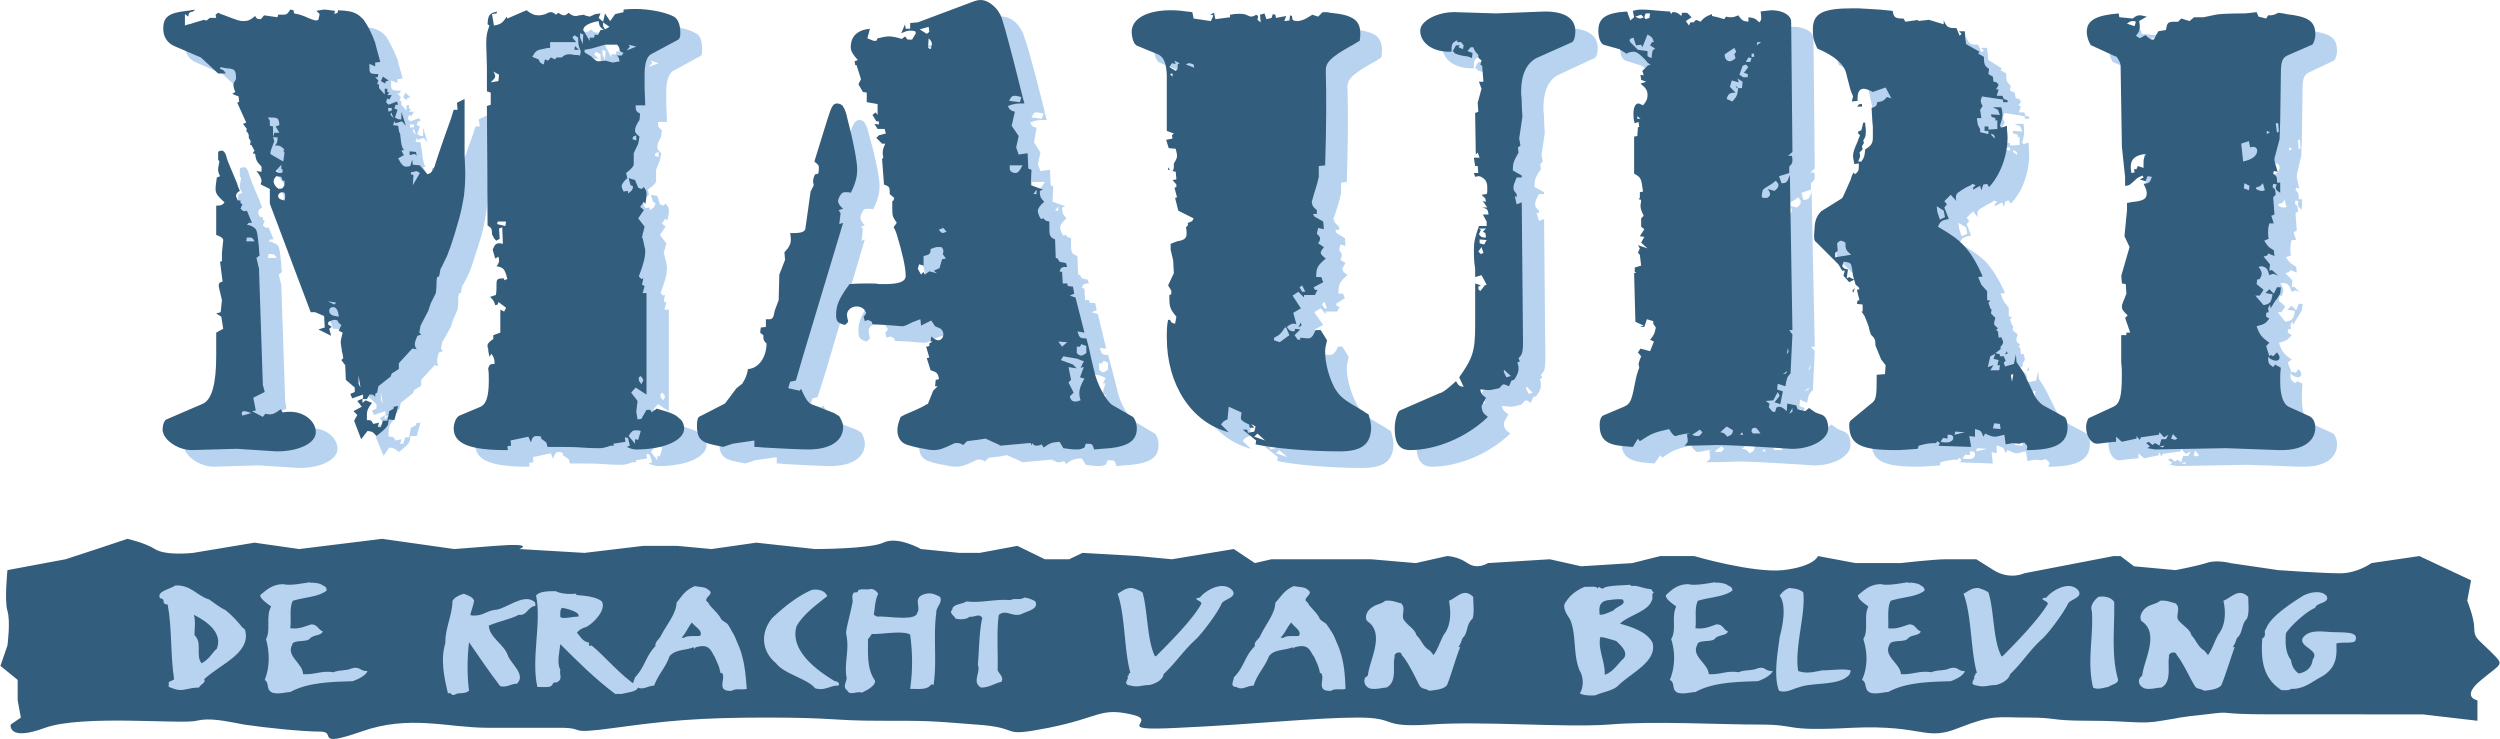 <svg xmlns="http://www.w3.org/2000/svg" width="2500" height="739" viewBox="0 -0.003 523.631 154.839"><path d="M1.472 119.449s-.669 6.42 0 8.561 0 7.223 0 7.223L0 139.513l3.612 2.942v4.279l.668 3.613-2.14 1.471s-.669 3.61 7.223.669c7.892-2.811 28.759-.669 31.702-1.472 2.809-.668 5.751 0 10.032.803 4.415.669 12.306 1.472 15.918 1.472 3.61 0-1.473 3.478 8.561 0 10.166-3.612 18.059-.803 26.618-.803h15.115c5.752 0 .803 1.472 11.504 0 10.834-1.472 17.389-2.14 31.701-2.14 14.445 0 13.776.668 23.81.668 10.032 0 10.032 0 20.198.803 10.032.669 4.28 2.809 15.115.669 10.7-2.14 10.7-4.28 17.255-2.811 6.42 1.339-5.083 3.612 10.032 2.811 15.114-.669 28.758-2.14 37.453-2.14 8.694 0 4.279 2.14 15.114 1.471 10.834-.803 28.09.669 37.453 0 9.362-.803 23.007 0 31.701 0 8.56 0 4.28 1.472 19.396.669 15.114-.669 15.114 2.941 22.339 0 7.224-2.811 7.892-2.14 14.312-2.14 6.555 0 4.414.668 12.975.668 8.695 0 10.836.803 15.115 0 4.414-.668 2.942-.668 9.362-1.339 6.555-.802.804 0 13.646 0H507.492l11.503 1.339v-4.281s-3.61-.668.804-4.279c4.279-3.611 4.948-2.942 2.141-5.751-2.943-2.943-3.612-2.943-3.612-5.083 0-2.141-1.471-5.752-1.471-5.752l.803-4.28-10.834-5.083-10.032 1.473s-2.942 2.14-6.556 2.14c-3.61 0-12.974-.668-12.974-.668l-10.033-1.472s-2.941-.804-5.083 0c-2.14.668-6.42 1.472-6.42 1.472l-8.694-.804-2.81-2.141h-1.472l-18.727 3.611s-2.943 1.472-6.42-.668l-3.611-2.274h-6.555c-2.141 0-9.364.804-9.364.804h-9.362l-7.892-1.473s-.67 2.141-7.225 2.943c-6.421.668-18.727-2.943-18.727-2.943h-7.09l-5.885 1.473-10.701.668-6.555-1.472-12.975.804s-2.142 1.472-4.281 0c-2.141-1.473-4.279-1.473-4.279-1.473l-6.556 1.473-9.361-.804H266.318l-3.479.804-4.413-2.943-12.976 2.141-7.09-.669-11.637-.669-2.81 1.338h-5.083l-5.752-2.809-7.892 1.471h-4.281l-8.025-.803s-4.948-2.809-7.892-1.338c-2.809 1.338-14.312 1.338-14.312 1.338l-12.307-1.338-9.362 1.338-7.224-.668h-7.089l-12.306 1.471-13.645-.803s3.612-1.338-5.083-.668l-8.561.668-15.115-2.141-17.389 2.141-9.363-1.338-12.841 2.141s-5.752.669-8.026-.803c-2.14-1.338-5.751-2.141-5.751-2.141l-6.42 2.141-6.555 2.141-12.167 2.272z" fill="#335d7c"/><path d="M45.345 135.9c-1.07.938-1.473 2.141-3.21 3.076-1.338-1.738.268-4.279-1.472-5.886 0-1.471.269-2.809-.134-4.28 3.211 1.607 6.02 4.014 4.816 7.09zm-1.605-10.298c-2.675-.803-3.746-3.076-7.09-2.941-1.07.802-4.013 1.203-3.21 2.675 1.472.269 0 1.204 1.604 1.338.938 5.083.535 10.3 1.339 15.649-.401.4-1.472.4-1.07 1.07-.401.668.535.668 1.07.937 1.872.669 2.809-.269 5.216-.269.268-.668 1.604-1.069 1.069-1.738 3.479-3.211 9.497-5.351 8.694-9.898 0 .268 0-.802-.535-.802-1.069-1.338-2.273-2.676-3.61-3.745-1.337-.672-2.139-1.34-3.477-2.276zM65.142 122.123c-.134-.134 1.873 0 2.406.536.67.268.804.534.804 1.069-1.605 1.338-4.414 1.338-7.09 2.141-.803 1.471-.268 4.013-.535 5.752 1.873.268 3.077-.401 4.415-.805 1.337 0 1.337 1.071 2.406 1.473-.268.938-2.006.669-2.675 1.472-.668.938-3.611.134-3.745 1.339-1.337 2.406 2.274 3.879 2.274 6.151 2.675.134 3.745-.802 6.42-.401 1.07-.533 2.675-.267 3.746-.802 1.873-.535 1.739.669 3.344.535-.268.802-1.604 1.604-3.076 2.14-4.682.135-9.497.269-13.108 2.274-.937 0-2.408.535-3.746.134-1.471-.669-.535-2.007-1.604-2.676 1.07-2.675 1.07-5.617.269-8.561 1.069-1.873-.134-4.683 1.069-6.822-.937-.668-2.407-1.738-2.273-2.406 1.204-.938 2.408-2.273 4.814-2.273 1.472.4 4.549-.27 5.618-.402.134.132.134.132.267.132zM99.25 125.869c-.134.938-.535 1.873-.802 2.941.268.269.938.135 1.337.135 1.605-.135 2.274-1.069 4.147-1.203 2.006-.27 5.483-3.211 7.624-1.873.535.268.535.535.535 1.07-1.739.267-1.739 2.14-3.479 1.871-1.739.938-4.146 1.338-6.287 2.274.134 2.541 3.21 3.879 4.013 6.286.535 1.605 3.88 4.013 1.873 5.886-1.338 0-1.873.804-3.478.535-2.274-2.942-4.414-6.153-6.554-9.229-.401 3.345-.401 7.09 0 10.166-.938.804-2.274.269-2.943.804-.936.399-.535-.535-1.471-.269-.804-3.344-1.605-7.09-.535-10.566-.134-2.81 1.471-5.887 1.471-8.694.269-.803 1.472-1.337 2.408-1.604.938.4 1.874.667 2.141 1.47zM121.054 129.213c-.804-.134-3.479.669-3.746 0 0-.268-.133-1.605.401-1.873.803.135 4.013.937 3.345 1.873zm-.402-4.817c-1.605.135-3.344 0-4.28-.534-1.604 0-3.478 0-4.146.937 1.204 5.484-1.07 13.108.268 19.128.938 0 2.273.134 2.81-.134.534-.268.267-.938 1.203-.803 1.472-.669.535-1.605.803-2.676-.803-1.338-.133-4.014 0-5.351 3.478 3.478 7.223 7.224 11.504 10.435h1.337c1.472-.401 3.21-.401 3.478-1.473-3.879-2.542-6.821-6.287-9.764-8.693-.268.134-.401.134-.535 0 0-.269-.134-.401.134-.535-1.604-.269-2.006-1.471-2.675-2.141.535-.669 1.07-.937 2.006-1.203 1.873-1.07 4.146-3.746 3.21-5.352-1.069-.938-3.478-1.204-5.35-1.337-.003-.133-.003-.133-.003-.268z" fill="#b7d3f0"/><path d="M146.602 133.227c-1.204.135-2.675-.135-3.344.4h-.535c.936-1.07 1.337-2.14 2.14-3.21.669.937 2.408 1.738 1.739 2.81zm6.822-.67c-.268-.4-.534-1.068-.936-1.604-.268-.535-1.338-.803-1.604-1.473-.67-1.203-2.408-2.541-2.543-3.209-1.604-.938 1.605-1.739 0-2.677-.669-.668-1.604-.534-2.809-.802-2.274.936-2.809 2.273-3.879 3.479 0 2.272-2.14 4.682-3.344 7.09-.401.668-1.204 1.203-1.07 2.006-2.14 2.273-2.14 4.279-4.28 6.555-.134.668-1.069 2.006.401 2.006 1.204.803 2.274-.268 3.611-.268.937-2.542 2.407-3.745 3.21-6.153 1.204-1.472 3.344-1.204 4.948-1.872.402 0 .269.668.402.268 0-.135.133-.268.133-.268 3.077-.937 3.21.938 4.014 2.006.534 1.338.936 1.873 1.203 3.479 0-.135.135-.135.269-.135 1.07.938-1.471 4.015 2.14 3.746.535-.535 2.274-.134 3.077-.4-.268-3.611-.535-6.555-2.007-9.766-.266-.67-.535-1.338-.936-2.008zM173.22 124.934c-2.408 1.873-5.083 3.879-6.42 6.286-1.338 4.681 3.344 8.694 8.025 11.503.669 0 1.204.67.669.938-1.472-.135-2.81 1.204-4.814.535-1.605-2.008-6.421-2.943-8.16-5.217-3.077-2.541-3.344-6.422-.802-9.498 2.406-2.273 5.216-4.547 8.292-5.886 1.739-.268 2.943.401 3.21 1.339zM178.571 126.003c0-.401-.268-1.337.268-1.873.269 0 .668 0 .803-.134 0-.803 1.604-.401 2.408-.535.937-.268 1.604.535 1.872.938-.668 1.338-.668 2.809-.936 4.414.268.134.401.268.803.4 1.337-.268 8.026 1.07 8.293-.803.938-1.204-1.204-3.344 1.873-4.014 1.204-.268 2.141.27 2.942.67.535 1.338-.938 2.14-.802 3.344-.669 4.548.134 10.166-.535 14.714.134.269 0 .401-.535.269-.803 1.203-2.542.937-4.414.937.535-3.879.535-7.356 0-11.37-1.605-.938-6.153 0-8.026-.134-.267.401-.534.803-.802 1.069 0 2.943-.268 6.287 1.471 8.694.135 1.07-1.604 2.007-2.809 2.542-.803-.402-2.542.669-2.942-.402-1.338-.936.134-2.14-.268-3.075-.401-3.076.668-5.483 0-8.694-.268-.671.801-4.015 1.336-6.957zM216.826 126.003c.803 1.604-1.604 2.007-2.941 2.675-1.873.67-3.077-1.07-4.683.135-.535 3.076-.134 8.561-.268 11.638.4.802 1.338 1.472.802 2.407-1.337.268-2.542 1.203-4.28 1.203-2.006-1.203 0-3.076-.668-4.814.269-2.541.269-7.09.938-9.766-.669-1.069-1.473-.134-2.677-.268-.534.535-1.872.669-2.941.401-.269-.669-1.472-1.204-.669-1.872 0-1.204 2.007-1.07 2.942-1.739 3.076.401 5.886-.535 9.229-.269 1.204-.534 1.739.135 2.943-.534a5.73 5.73 0 0 1 2.273.803zM258.158 123.729c.938 1.473-1.604 1.739-2.272 2.677-.67 1.739-3.88 6.019-5.352 7.489-2.675 2.407-4.146 4.815-6.822 7.356-.134 1.07-1.338 1.873-2.942 2.274-1.605 0-2.274.535-3.879.134-2.141-.269-.135-1.472-.804-2.007.669-.135 0-.535.669-.67-1.337-4.682-1.069-12.037-2.675-16.586.938-.534 1.605-1.203 2.943-1.203.267 0 1.739.535 2.273.937 1.07 3.612.938 9.897 2.541 13.242.135.134.269.134.269.134 2.942-2.941 7.624-7.624 9.497-10.968.267-.669-2.274-1.07-.269-1.338.67-1.07 4.684-3.879 6.823-1.471zM272.069 133.227c-1.069.135-2.675-.135-3.209.4h-.67c1.07-1.07 1.338-2.14 2.273-3.21.537.937 2.276 1.738 1.606 2.81zm6.957-.67c-.268-.4-.67-1.068-1.071-1.604-.268-.535-1.337-.803-1.604-1.473-.535-1.203-2.274-2.541-2.407-3.209-1.606-.938 1.47-1.739 0-2.677-.67-.668-1.739-.534-2.943-.802-2.14.936-2.675 2.273-3.879 3.479 0 2.272-2.14 4.682-3.211 7.09-.399.668-1.337 1.203-1.068 2.006-2.274 2.273-2.142 4.279-4.414 6.555 0 .668-.938 2.006.534 2.006 1.204.803 2.141-.268 3.612-.268.802-2.542 2.273-3.745 3.21-6.153 1.07-1.472 3.21-1.204 4.949-1.872.268 0 .268.668.268.268 0-.135.135-.268.135-.268 3.21-.937 3.21.938 4.146 2.006.535 1.338.938 1.873 1.204 3.479 0-.135.134-.135.134-.135 1.204.938-1.338 4.015 2.273 3.746.401-.535 2.14-.134 2.942-.4-.134-3.611-.4-6.555-1.873-9.766-.269-.67-.536-1.338-.937-2.008zM308.587 125.066c0 1.604.267 3.211-.135 4.548-1.337 1.202-.937 2.675-1.872 3.879-.401.134-.401 1.204-1.07 2.007.135.134.268.134.4 0-.802 1.738-1.872 5.751-2.809 8.025-.669.937-2.541 1.069-3.746 1.203-.802-.535-1.47-.268-2.006-1.069-.804-1.472-2.273-4.815-3.745-6.421 0-.938-1.738-.534-1.473.4-.533 1.739.671 5.217-1.737 6.422-.804 0-2.407.534-3.611.133-1.07-.534-1.205-1.604-.803-2.272.268-.134.399-.269.535-.401.268-3.076 3.745-8.828-.136-11.369-.668-.938 0-2.273 1.071-2.943.937-.668 2.005-.668 2.675-1.337 1.604-.134 2.142.269 3.345.535 1.203 1.069-.269 2.809.802 3.745.804 1.069 2.142 1.738 2.409 2.941 1.068.938 1.337 2.408 2.809 3.21.268.27.535.671.803.938.938-1.339 1.337-2.81 2.141-4.28 1.604-2.006 1.472-4.948 1.07-7.089 1.738-.671 3.077-2.81 5.083-.805zM338.548 134.296c.938.937 2.542 2.274 1.605 3.611-1.338 1.204-2.14 2.81-4.012 3.478.133-2.675-1.473-5.351-.938-7.892.939 0 2.276.534 3.345.803zm-9.631-4.414c1.338 3.21.535 7.356 2.007 10.701.804 1.338.804 3.478 0 4.683.67.4 2.008.534 3.345.4 1.338-.669 3.746-.938 4.814-2.141 2.811-2.676 8.026-4.949 7.09-8.828-1.069-2.141-3.879-3.21-6.821-4.014 1.472-1.604 5.752-2.541 6.555-4.682.535-.669-.134-1.472.535-1.873-.269-.134-.402-.4-.535-.669-1.739-.134-3.076-.937-4.146-.668-.135-.134-.269-.134-.269-.269-1.738.135-4.013.135-5.35.535-.805.803-1.205-.668-1.473.268-.268-.668-1.738-.268-2.677-.4-1.872.803-3.076 1.739-4.012 3.21-1.068 1.205.805 3.345.937 3.747zm10.969-4.28c.937 1.07-1.339 1.472-1.872 2.274-1.204.534-2.008.937-2.943.937 0-.803-.535-2.81 1.873-3.076 1.203-.135 1.872-.269 2.942-.135zM359.55 122.123c-.135-.134 1.872 0 2.407.536.668.268.937.534.937 1.069-1.738 1.338-4.547 1.338-7.224 2.141-.803 1.471-.268 4.013-.534 5.752 1.872.268 3.211-.401 4.414-.805 1.472 0 1.338 1.071 2.407 1.473-.268.938-2.007.669-2.676 1.472-.668.938-3.611.134-3.745 1.339-1.338 2.406 2.273 3.879 2.407 6.151 2.542.134 3.611-.802 6.287-.401 1.07-.533 2.675-.267 3.879-.802 1.739-.535 1.604.669 3.21.535-.268.802-1.604 1.604-3.076 2.14-4.682.135-9.497.269-13.107 2.274-.938 0-2.408.535-3.746.134-1.337-.669-.4-2.007-1.604-2.676 1.07-2.675 1.204-5.617.269-8.561 1.204-1.873 0-4.683 1.068-6.822-.936-.668-2.407-1.738-2.14-2.406 1.07-.938 2.273-2.273 4.682-2.273 1.473.4 4.548-.27 5.618-.402a.415.415 0 0 0 .267.132zM387.238 141.52c-2.273 2.273-7.491 1.338-10.567 2.541-1.202.269-2.406 1.205-4.013.668-1.204-3.076-.267-8.023.134-11.234.669-2.541 1.473-6.688 0-8.694.401-.534.938-1.204 2.008-1.604 1.337.133 2.272.267 2.942.936.534 4.548-1.874 11.504-1.071 16.453 1.873.668 3.479.134 5.083-.134 2.007 0 4.28-.401 5.886 0 .133.131-.269 1.068-.402 1.068zM399.946 122.123c-.135-.134 1.872 0 2.407.536.534.268.802.534.802 1.069-1.604 1.338-4.548 1.338-7.089 2.141-.803 1.471-.401 4.013-.535 5.752 1.739.268 3.076-.401 4.415-.805 1.337 0 1.337 1.071 2.407 1.473-.269.938-2.007.669-2.675 1.472-.67.938-3.612.134-3.88 1.339-1.339 2.406 2.272 3.879 2.407 6.151 2.541.134 3.744-.802 6.42-.401 1.07-.533 2.676-.267 3.746-.802 1.872-.535 1.737.669 3.209.535-.133.802-1.472 1.604-2.94 2.14-4.684.135-9.498.269-13.109 2.274-.936 0-2.542.535-3.745.134-1.472-.669-.536-2.007-1.737-2.676 1.201-2.675 1.201-5.617.267-8.561 1.203-1.873 0-4.683 1.07-6.822-.938-.668-2.407-1.738-2.141-2.406 1.203-.938 2.407-2.273 4.815-2.273 1.337.4 4.547-.27 5.618-.402 0 .132.133.132.268.132zM435.391 123.729c.937 1.473-1.472 1.739-2.14 2.677-.804 1.739-3.88 6.019-5.483 7.489-2.677 2.407-4.015 4.815-6.689 7.356-.268 1.07-1.471 1.873-2.941 2.274-1.604 0-2.408.535-3.879.134-2.273-.269-.135-1.472-.803-2.007.668-.135 0-.535.668-.67-1.338-4.682-1.069-12.037-2.81-16.586 1.07-.534 1.604-1.203 3.077-1.203.134 0 1.738.535 2.141.937 1.203 3.612.937 9.897 2.675 13.242 0 .134.134.134.269.134 2.942-2.941 7.49-7.624 9.496-10.968.135-.669-2.406-1.07-.268-1.338.669-1.07 4.681-3.879 6.687-1.471zM442.883 126.137c.133 5.217-.669 11.103.803 16.186.134.937-1.338 1.07-2.007 1.604-1.07.134-2.141.669-3.21.134-1.338-5.483.134-10.834-.269-16.051-.4-1.07.401-2.141 1.339-2.943 1.336-.268 2.808.133 3.344 1.07zM470.972 125.066c0 1.604.268 3.211-.269 4.548-1.204 1.202-.803 2.675-1.872 3.879-.401.134-.401 1.204-1.07 2.007.135.134.268.134.4 0-.669 1.738-1.872 5.751-2.809 8.025-.669.937-2.541 1.069-3.611 1.203-.803-.535-1.605-.268-2.007-1.069-.937-1.472-2.407-4.815-3.745-6.421-.134-.938-1.872-.534-1.604.4-.401 1.739.67 5.217-1.604 6.422-.937 0-2.541.534-3.611.133-1.203-.534-1.338-1.604-.804-2.272.136-.134.269-.269.402-.401.268-3.076 3.745-8.828-.135-11.369-.668-.938.135-2.273 1.07-2.943 1.069-.668 2.005-.668 2.81-1.337 1.471-.134 2.006.269 3.21.535 1.337 1.069-.269 2.809.802 3.745.938 1.069 2.274 1.738 2.542 2.941.938.938 1.339 2.408 2.676 3.21.269.27.535.671.804.938.937-1.339 1.337-2.81 2.14-4.28 1.604-2.006 1.604-4.948 1.069-7.089 1.738-.671 3.21-2.81 5.216-.805zM493.444 134.162c-.268.803-2.81.268-4.014.669.135 2.541.135 5.217-3.345 7.09-1.604.802-3.477 2.541-6.151 2.407-.402.4-1.338.268-2.007.268-4.146-2.675-4.279-6.822-4.015-10.835 1.071-.534.136-1.472.805-2.006.668-2.274 4.813-5.083 7.356-6.688 1.337-.937 4.279-1.604 5.352-.133.668 1.472-2.274 1.338-2.408 2.406-2.141.938-5.217 3.88-6.153 5.352-.134 2.007-.134 4.014 1.07 5.617.134 1.07.534 2.008 1.604 2.81 2.141-.4 2.809-1.738 2.942-2.942 1.604-2.006-2.809-2.541-2.14-4.414 1.203-1.871 3.744-1.472 5.886-1.338 3.078.132 5.887-.136 5.218 1.737zM84.403 20.465l.803.535v-.401l.669-.268-1.069-.936-.403 1.07zM49.76 73.033v4.949c0 5.886-.804 9.096-2.542 10.031l-7.893 3.344c-.402 0-.803 1.07-.803 2.142 0 .401.134.669.267 1.069 1.07 1.873 3.612 3.211 5.887 3.211l9.362-.269 8.427.535h.135c4.548 0 8.025-1.739 8.025-4.013s-2.407-4.28-5.217-4.28c-.535 0-1.07 0-1.739.134l-.4-.669c-.938.804-1.472 1.07-2.007 1.07-.401 0-.803 0-1.203-.134l-.401.668-2.408-1.201.938-.134-.668-2.676 2.408-1.205-.269-1.604-.803-24.211-.535-2.273.669-.535c-.134-.669-.134-1.204-.134-1.472-.269-2.676-.401-3.879-.803-4.146a4 4 0 0 0-1.873-.803l.4-.401h.668l-1.069-2.541-.535.134-.669-.535.4-.937-.4-.268v-.535h-.535c-.401-.401-.401-.936-.401-1.07 0-.268.269-.668.804-.936-.269-.669-.535-1.204-.535-1.472-1.337-2.943-2.006-4.815-2.141-5.217-.268-1.204-.669-1.738-1.069-1.738-.269 0-.668 0-.937.267v1.605l.269.401c-.135.803-.269 1.204-.269 1.604 0 .402 0 .67.535 1.472l-.802.268c-.134.937-.269 1.739-.269 2.408 0 .937.401 1.472 2.006 2.809-.4.535-.669.669-1.604.669h-.267v6.153c.936.267 1.604.669 1.604 1.069l-.268 2.676v1.738l-.401.134.535 4.013c-.535.134-.937.269-.937.937v.268l.803 2.676-.269 2.675-1.07.269 1.204.535.401 2.676-1.602.666zM45.345 5.351c-.804.268-1.339.401-1.605.401-3.879.402-5.083 1.338-5.083 3.746 0 1.605.802 2.943 2.408 3.612l5.483 2.408 3.612 3.344h1.74c-.401-.668-.535-.802-1.204-.937l.134-.401c.535.133 1.07.268 1.338.268 1.605.134 1.873.401 1.873 2.274-.535.668-.669.803-.669 1.204s.134.937.401 1.471l-.668.268 1.471.669.134 1.07-.4.268 1.738 4.146-.534.268.668.936-.135.535c.401.401.535.803.535.937v.535l.401.669-.133.668h.267l.803 1.338-.534.534.668.134c.134 1.204.268 1.472 1.338 2.676v1.07l-1.07-.134c.669.803 1.07 1.471 1.07 2.14-.135.269-.135.269-.135.669l1.873.938v3.076l8.562 22.739h.803l2.006.669.135 2.541-1.472.401.937.401 1.738.937-.268-1.471.401-.402-.669-.534.134-.535c.535-.268.803-.401 1.069-.401.268 0 .401 0 .67.134.134.401.268.535.936.937l-.668 1.203.936.401c-.268 1.07-.4 1.605-.4 2.141 0 .134.134.669.268 1.872.134.268.134.669.269 1.337l-.401.401.803 1.07.135 3.075 1.738 1.605v.936l-.936.401.4.938 2.407-.802v.802l-1.204.669.937 1.07-1.873.937.937.803-.803 1.203 1.605 3.88 1.203-1.738c.938.134 1.07.134 2.007.937 1.873-1.472 2.006-1.739 2.273-2.274 0-.268.134-.535.134-1.069h1.337l.804-2.81-.938.135v.4l-1.069.535-.401 2.006h-.802l-.401 1.338h-.669l.268-.937-1.206.268c-.535-.937-.668-.803-1.472-.803v-1.069c0-.803.134-1.338 1.07-2.542l-1.338-.669-.535.669v-.803h.803l.535-.937h.401c.535 0 .668.135.937.535v-.67l.401-.268.268-1.337 2.542-2.007.269-.668 1.471-.938v-1.204l2.809-3.076.804.134c-.269-.535-.269-.937-.269-1.07 0-.401.134-1.07.402-1.739l.802-.268-.4-.535.268-1.337 1.739-3.077.535-1.605.937-2.14c0-.268.134-.937.134-1.873 0-.535 0-.936.134-1.471l.401-.134c.133-.669.267-1.204.267-1.472.269-.268.67-1.07 1.204-2.14.401-.669 1.337-3.479 2.81-8.294.535-1.872.803-3.478 1.069-5.083a32.5 32.5 0 0 0 .269-4.279v-.67l-.134-3.746V24.211l-1.739.802.268 1.472h-.936c-.269.802-.402 1.337-.535 1.739-2.274 6.287-3.344 9.631-3.478 10.166-.401 1.07-.535 1.337-1.337 1.604l-1.739-1.872-1.337-.134-.135-1.07-.4 1.338c-.401.134-.668.134-1.07.134-.401 0-.937-.401-1.472-1.739l1.07-.669-.535-.936.535-.134c-.269-.401-.401-.669-.401-.936-.134-.268-.269-1.204-.401-2.542-.134-.267-.134-.936-.268-1.605l-1.07-.134.268-.802.268.401 1.204-.401.803.936-.937-3.076v1.739h-.269c-.268 0-.535-.134-.937-.401l.535-1.605-.669-.268.268-.803h.535l-.268-.669-1.873.669-.534-.535.268-.802.401.268.669-.937h-1.07l.401-.535-.401-.134v-.67h-.535v1.07l-1.069-1.204v-.803h-.401l.268-.803-.68-.801h.535l.134-.535c-1.873 0-2.006-.134-2.006-1.338v-.802l1.338.535v-.803l1.07-.134c-.401-1.605-.803-2.809-1.07-4.013-.803-1.873-1.604-3.612-2.408-4.815-.401-.401-.803-.803-1.204-1.07-1.203-.668-2.006-.803-4.279-.936l-.134.535-.671.267.135-.669c-.938-.133-1.605-.401-2.008-.401-.534 0-1.203.268-1.872.401l.669.669-.268 1.204c-.268.134-.401.134-.535.134-.268 0-.937-.268-2.542-.937-.4-.134-1.069-.401-1.873-.535l-.134-.669-.669-.268c-.669 1.204-.936 1.204-1.873 1.204h-.669l-.132.537-2.942-.402-.535.803c-.803 0-.937-.134-1.203-.669-1.07.803-1.605 1.07-2.407 1.07-.938 0-1.204-.134-4.013-1.204-.401-.134-.804-.268-1.472-.535l-.535.401.135.669h-1.204l-.668.535c-.269 0-.535-.134-.669-.134-.135.134-1.07.268-2.542.803-.269.134-.804.134-1.473.267V6.42l.804.536c.134-.803.268-.937 1.069-1.07l.266-.535zm45.077 30.63l1.07-.268.269.401-.135-.803-1.204-.133v.803zm16.319 44.542c.134 1.07.134 1.738.134 2.541 0 3.612-.535 5.218-1.873 5.752l-4.146 1.74c-.803.267-1.337 1.604-1.337 2.674 0 3.211 3.344 4.549 10.968 4.549h.402l-.135-.803.938-.135-.134-1.07 3.746-.802.534 1.203c.269-1.069.535-1.471 1.07-1.471.269 0 .535 0 .938.268v.401l1.204.802.267.937c3.21 0 5.618 0 7.224.135 1.605.134 3.21.134 3.611.134.669 0 1.204-.134 2.274-.535h.803l-.134-.401 2.406-.4-.133-.936.669.134.535 1.604-.802.269c1.07.4 1.471.535 2.14.535 5.751 0 10.032-1.873 10.032-4.414 0-.804-.402-1.739-1.204-2.274-.669-.534-1.337-.937-4.682-1.872l-.937.803-.268-.535h-.802l-1.204 1.738-.803.268-.134-1.604.134-2.141-1.203-1.873.937-1.069 2.274 1.472V64.874h-.938l.401-1.472-.535-.268.268-1.337-.4.134-.535-.535c1.07-2.81 1.337-4.146 1.337-5.217 0-.268 0-.535-.134-1.07l-.401-1.738c-.134 0-.134 0-.134-.134s.134-.402.134-.803c.134-.268.269-.937.401-1.472l-1.337-1.739 1.204-1.738-.803-.669.803-1.07.268.535a5.54 5.54 0 0 0 .401-2.141c0-.668-.135-.802-.669-1.471l-.535.401-.668-.268-.535-1.739-1.338-.268.4 1.472.535.268c-.134.803-.268.937-1.204 1.472v-.535l-.937.134c-.269-.535-.401-.937-.401-1.07 0-.401.401-1.07 1.204-1.739l-.268-1.07c1.337-.936 1.604-1.337 1.738-1.738V35.58l.804-2.006.268-1.471c-.669-.669-.803-.937-.803-1.204 0-.669.268-1.337.803-2.274l.134-1.338c-.669-.535-.803-.668-.803-1.605v-.134h1.873l-.134-3.611V19.262c0-2.408.535-3.879 1.471-4.414l5.351-2.943c.67-.269.67-.669.67-1.471 0-1.739-.269-2.943-1.339-3.478-1.604-.937-5.083-1.739-7.892-1.739-.669 0-1.472 0-2.675.134v.669l-1.605.401-1.204 1.472-1.069-1.605-.268 1.739-.937-.803.4-.936-1.069.133-1.337.536-.938-.268c0-.134 0-.134-.134-.134-.268 0-.535.134-1.07.134-.268.134-.535.134-.803.134-.535 0-.803-.134-1.337-.668-.401.401-.803.535-.938.535-.268 0-.668-.134-1.337-.535l-.535.401c-.268-.267-.534-.535-.803-.535h-.134c-.267 0-.669.134-1.07.401-.535.134-1.069.268-1.604.268-.802 0-1.337-.268-2.408-1.07l-4.146 1.739-.135-.401c-.937 1.471-1.204 1.605-2.541 1.738l-.4-2.274.936-.133.134-.401c-1.873.401-2.006.802-2.14 2.675l.401.133c-.535 1.604-.669 2.273-.669 3.746v.268l.134 4.815v5.083l.803.267v2.542l-.803.268.134 25.013c.803.535 1.07.669 1.07 1.873.4.803.4.936.936 1.337l.669-.401-.133-2.14.534-.268.134 3.478-.401-.134c-.937 0-1.069.134-1.604 1.338l.535 1.873.668-.401c.134.401.134.668.134.802 0 .268-.134.669-.536 1.204 1.338.268 1.605.535 2.14 2.676l-.668.268v-.401c-1.338 0-1.472.134-1.472 1.337v.535c0 .401 0 .937-.134 1.605l-1.337.401c.803.535.937.803 1.204 1.738l.535-.134.134-.534 1.471 1.204-.401.802-.669-.401v4.815l-1.471.535v.803c-.937.535-1.338.938-1.338 1.338 0 .268 0 .535.134.669 0 .668.134 1.069.269 1.738l.4-.669c.669.803.804 1.07.804 2.141-1.072-.002-1.205.13-1.474.798zM55.377 90.557l-.134-.4v-.135c0-.134 0-.134.134-.268.135-.134.269-.134.401-.134.268 0 .937.268 1.337.401l-1.738.536zm.669-36.517l.135-.803h.268c.802 0 .938 0 1.471.803h-1.874zm4.548-25.95h.534c1.739 0 1.873.134 2.007 1.605l-.804.268.804 1.338h-1.07l-.268.937v-2.274l-.669-.134v-1.07l-.534-.67zm3.21 9.229l-2.408-1.472c-.134-.134-.134-.134-.134-.268 0-.534.268-1.07.803-2.541l-.268-.803h.937c0 .937 0 1.07-.535 1.605h.669c.269 0 .803.401 1.204 1.07l-.268.134.268.4-.268 1.875zm.268 4.95c-.268.535-.535.803-.803.803-.134 0-.401 0-.401-.134-.535-.268-.936-.937-.936-1.472 0-.401.133-.669.535-1.07l.937.134.268.803h.401l-.001.936zm-1.739-2.943l1.07-1.338v.803l.268.267v.536c-.268.133-.4.133-.534.133-.269 0-.403-.133-.804-.401zm1.739 6.153c-.803-.134-1.204-.401-1.204-1.07 0-.4.401-.668.803-.668s.535.268.535.668c0 .268 0 .802-.134 1.07zm9.23 21.134l1.604.268-.401.4-1.203-.668zm2.139 3.076c-1.204-.134-1.873-.401-1.873-1.07 0-.535.268-.803.668-.803.67 0 1.072.669 1.205 1.873zm4.281 14.045v-1.605l.4 2.542-.4-.937zm5.083-59.924l.534.134-.534-.134zm.936 2.273h.938v.535l-.804.134-.134-.669zm.669 1.472l.134-.669.535 1.337-.669-.668zm4.28 12.439v-.4l1.07-.268.668.4-1.337 2.542.134-2.14-.535-.134zm16.586-19.261c.669-.535 1.07-.936 1.07-1.337 0-.268-.135-.535-.401-.937l1.204.669-.134 1.337-1.739.268zm1.472 29.695l.134-.535h1.605l-.134.937-1.605-.402zm7.356-35.046c.535-1.204.937-1.471 2.14-1.605.535-.134.938-.268 1.605-.268v-1.337l5.483.134-.937-.936.401-.536.937.536v.267c0 1.338.134 1.605.535 2.542l-.134.938c-.535-.134-1.07-.134-1.473-.134-.268-.134-.535-.134-.802-.134-.669 0-.938.134-1.605.669h-1.203l-.269.268-.803-.268-.535.535-.669-.267-.268 1.204c-.803-.269-.937-.401-1.204-1.204l-1.199-.404zm10.033-4.012v-.937l.668.268-.135 1.873-.533-1.204zm1.873.669l-1.07-2.006c-.134-.134-.134-.134-.134-.268 0-.937.937-1.472 3.21-1.873.134.936.268 1.07 1.069 1.873h-.668l-.535 1.07-.803-.133-.134.669h-.936v.668h.001zm-.937 2.407v-.535l1.338-.268 2.81-.936h2.675c.4.668.535.802.535 1.471l.669.401-.401.535h-.937l.4.267.269.803-1.472.401-1.604-.535-1.337.134h-.134c-.269 0-.804-.268-1.605-.937-.269-.132-.671-.399-1.206-.801zm3.879-5.618v-.669l1.204.803-.937.669-.267-.803zm4.816 5.217l.802-.803-.268-.535 1.604.535-2.138.803zm.534 80.658c.534-.803.937-1.07 1.338-1.07.268 0 .669 0 1.069.135l-.534 1.871-.535-.133v.936l-1.338-1.739zm.803-62.065l.134-.535.669-.268v1.07l-.803-.267zm1.204 50.561v-.669l.4-.269c.269.401.535.67.535.803 0 .269-.268.535-.4.804l-.535-.669zm-13.51-69.288h1.07l-.937-.802-.133.802zM197.297 9.631l1.739-.669.133 1.204-.4.401-1.472-.936zm-37.319 74.103l-1.07 1.069-2.541 3.21-5.351 2.81c-.269.134-.401.937-.401 1.873 0 2.542.803 3.478 3.479 4.013l2.006.4 2.006-.668 4.548-.67v1.338c.937 0 1.471.135 2.006.135 4.682.268 7.758.4 9.229.4 4.414 0 7.223-1.738 7.223-4.682 0-.669-.134-1.07-.669-2.273l-1.07-.668-4.949-1.873c-.534-.269-.937-.938-2.006-3.211l-.4.401-2.274-.535.401-1.338 1.069-.268 1.739-5.484 8.16-27.555-.669.268.268-2.407-.4-.535.803-.268c-.535-.535-.937-1.204-.937-1.604 0-.401.4-1.338.803-1.738.268-.134.4-.134.803-.134.267 0 .668 0 1.07.134 1.069-2.141 1.338-3.479 1.338-4.95 0-1.604-.803-5.885-2.142-10.433-.267-1.204-.534-2.14-.936-2.675-.134-.401-.669-.669-1.07-.669-.937 0-1.338.535-2.273 3.478l-2.273 7.356-.401 1.338c.937.669 1.069.803 1.069 1.204 0 .4 0 .803-.134 1.337l-.803.134c-.268.535-.401.937-.401 1.338 0 .268 0 .535.134.937l-.669 1.338-.937 7.624c0 .803-.937 1.07-2.542 1.07h-.668c.134.668.134 1.07.134 1.471 0 .669-.268 1.338-1.338 2.542l.134 1.604-1.337 3.077-.134 5.217-.669 2.273-.269 1.07c-.134.535-.4.803-.802.803h-.803v1.604l-1.204.134-.133 1.07.802.535v.268c0 .803.134.938.669 1.472 0 2.809-1.739 5.083-3.879 5.351-.402 1.337-.536 1.738-1.339 2.942zm22.472-20.733c-2.14 2.943-2.675 4.548-2.675 6.287 0 1.472.268 1.873 1.739 2.274l.669-.669c-.135-.669-.269-1.204-.269-1.605 0-.803 1.07-1.605 2.141-1.605.668 0 1.471.401 1.738 1.07.135.134.135.134.135.268-.135.268-.269.401-.535.669l.268 1.07.803-.268.803.401.134.535 2.809.134 3.345.267h.134c.268 0 .668-.133 1.873-.802.4-.134.936-.401 1.873-.669l.134 1.338 2.006-1.07.803 1.203 1.07.401c.401.135.802.669.802 1.338s-.535 1.204-1.069 1.204c-.401 0-1.204-.401-1.605-.803l-.134 1.07h.4l-.669.401v.535l-.534.134.534 2.273-.4.134.669 2.543c1.471.4 1.739.668 1.873 1.871l-.802.135-.135 1.338h.668l-1.069.937-1.07 2.675c0 .135 0 .135-.134.135-.269.268-1.605.937-4.146 2.007-.4.134-.802.401-1.471.668-.535 1.472-.669 2.007-.669 2.81 0 1.605.802 2.676 2.273 3.076.804.268 1.739.535 2.81.669 1.204.269 2.006.401 2.408.401 1.472 0 2.14-.269 4.682-1.473h.401c.535 0 .669 0 1.204.401l.803-.803 2.273-.269 1.605-.267 2.943 1.337c0 .134.133.134.268.134l4.548-.401c.269 0 .938-.133 1.739-.133l.134.534.134-.534c.401.534.668.534.937.534.4 0 .669 0 1.204-.268l.4.669c1.204-.938 1.472-1.07 3.345-1.204l.803 1.338c1.873.269 2.408.269 2.809.269.401 0 .803 0 1.472-.401l.268-.804h.535c.936 0 1.07.135 1.337 1.205l1.472-.135c5.351-.268 7.356-1.472 7.356-4.279 0-1.07-.401-2.142-.803-2.408l-4.28-2.541c-1.07-.669-2.81-3.479-3.479-6.153-.4-1.737-.937-3.745-1.604-6.286l-.401-1.472c-1.204 0-1.337-.134-1.739-1.472l1.338.134-1.739-7.223-1.338-.401 1.069-.401-.268-1.472-1.204-.134-.134-.534h-.803l-.135-2.408-.534-.134c.268-.803.4-.937 1.472-.937l-.269-.803-1.203-.268-.401-.668-.401-.134-.134-3.88c-.803-.267-1.07-.534-1.204-.936-.134-.402-.134-.938-.134-2.81-.669-.134-.803-.268-1.07-.669l-.535.134c-.534-.668-.669-1.471-.669-1.738 0-.401.401-1.07 1.338-1.873-.803-.803-.937-1.203-.937-2.273l.669-.268-2.675-.937.134-3.211-.535-.267-.134-3.211-2.006.268-.535-1.471.535-2.407-1.338-2.141.535-3.076c-.803-.134-.937-.268-1.337-1.07 1.337-.535 1.604-.535 3.478-.535-.267-.802-.401-1.471-.535-2.14-2.141-8.427-3.478-13.51-4.28-15.516-.134-.669-.534-1.204-.937-1.873-.938-1.338-2.408-2.14-3.479-2.14-.534 0-.937.134-1.338.268l-11.904 4.414-1.472.134v1.204h-.937l-.134-.936-.938 1.873c1.07-.401 1.472-.535 1.873-.535.269 0 .668 0 1.07.134l.134.401-.803 1.337h-.804l-.536-.67-.669.535c-1.338-.401-2.141-.535-2.676-.535-.669 0-1.337.134-2.542.401l-.134.535h-.535l-1.338-.535.536-2.006c-2.675.268-4.013 1.605-4.013 3.879 0 .803.4 1.472 1.472 2.542l-.669.268.134.937h.269l.802 2.943-.401 1.07.803 1.605.937.134v2.006l2.14.401v2.273l-.268-.669-.669.669.803 1.337h.401v.669l-.803-.134.534.937h1.605l.268 1.07-1.604.402-.401.535 1.07 1.204h.803c-.535.937-.669 1.338-.669 1.873 0 .268 0 .535.134 1.07l-.268.268.535 5.351c1.069.401 1.204.535 1.204 1.472v.534l.937.803-.134.535-.269.134v1.604c0 1.605.135 1.739.804 2.942l-.535.937c.267.535.4 1.204.535 1.472 1.338 4.013 2.006 6.955 2.006 8.694 0 1.069-1.471 1.738-4.414 1.738h-1.204c-.535-.133-1.338-.133-2.274-.133-.937.001-2.274.001-4.013.134zm14.312-3.21l.4-1.07.938.269v-1.872c1.204-.268 1.337-.535 1.337-1.472l1.338-.401 1.07-.134c.268.401.4.669.4.937 0 .134 0 .401-.134.669l.535.937-.669.134-.535 1.872-1.338.535.802.535-1.739-.401-.803.669-.264-.538-.535.535-.803-1.204zm2.14-46.281l.134-2.006c.535.535.668.803.668 1.07 0 .401-.134.802-.268 1.204l-.534-.268zm2.408 38.122l.268-.134.669-.268.535.803c-.267.134-.535.268-.668.268s-.403-.134-.804-.669zm14.714-27.02c.401-.802.535-1.07 1.07-1.07.4 0 .803.134 1.472.268l-.401 1.07-2.141-.268zm2.809 13.51c-.669 1.07-1.069 1.604-1.604 1.604-.536 0-.938-.267-1.07-.803v-.802l2.674.001zm2.14 6.019l.668-.936v.936h-.668zm5.35 30.899l1.739.134-.938.937-.801-1.071zm.535 3.879l.535-.803c.535.134 1.069.268 1.337.268 1.07.134 1.472.269 1.604.269.269.134.668.268 1.204.535l-.535 1.203.535-.134-.668 2.273.802.268c-.669 1.204-.936 2.274-.936 2.942 0 .402 0 .938.267 1.604-.4.269-.802.269-1.203.269-.669 0-.938-.269-1.204-1.07l.937-.803-1.204-2.141.535-.535-.535-2.809 1.873.268-.803-.668-2.541-.936zm5.217-1.472c-.401.268-.803.535-.937.535-.268 0-.535-.134-.803-.401l-.134-.134V76.11h.669l.268-.535.937.401v1.471zM249.464 17.523l.535-.803.938.134-.269-.803 1.07.669-.402.269v.937l-.4.401-1.472-.804zM254.28 6.02c-2.007-.268-2.943-.401-4.414-.401-4.95 0-8.16 1.739-8.16 4.548 0 .802.269 2.006.669 2.542.135 0 .135 0 .135.268l4.548 1.873c1.338.535 1.873 1.739 2.007 4.28v11.771l1.337.535-.402.402.135.668-1.204.268.4 1.739 1.605.134c.133.668.267 1.07.267 1.471s-.134.803-.803 1.605v.803c0 .134 0 .4-.267.803l.803.134.133 1.471-.936.134.936 1.07v.535l-.401.134.535 1.873-.4.267.668 2.676 3.21 1.604c-.401.669-.535.669-1.337.937v.535l-.401.401c.134.535.134.937.134 1.338 0 .937-.4 1.337-1.873 1.605-.267.134-.936.267-1.471.534v1.07l.535 2.407.133 2.676-1.203 2.541.669 1.07v.803l-.402.134v.401c0 2.14.135 2.541 1.605 4.013l-.267 1.605c-.937-.134-.937-.268-1.204-.803h-.401c-.134 1.204-.134 2.407-.134 3.745 0 9.765 5.083 17.79 12.975 19.797l-1.738-1.604c.4-.67.668-.804 1.471-1.07l.268-2.676 2.676 1.205c0 .4-.268.801-.268 1.068 0 .4.668.938 1.872 1.473l.134.668h.803l-.535-.803.804.535-.269 1.07-1.203.268-.135-.669h-1.069l2.81 2.272-.134.804c3.611.803 11.102 1.472 17.656 1.472 4.682 0 6.688-1.472 6.688-5.083 0-.534-.135-1.338-.535-2.675-.535-.268-.937-.535-1.069-.669-4.684-2.676-4.949-2.942-6.021-4.815-1.204-2.273-2.14-5.217-2.14-7.625 0-.802.133-1.337.399-2.407l-1.337-2.141h-.937c-.535 1.338-1.07 1.739-1.738 1.739-.401 0-.937-.134-1.472-.134v.401h-.535l-.804-.937 1.339-1.204-1.07-.133-.269.534c-.803 0-1.069-.134-1.471-.937.534-.534.937-.668 1.202-.668.135 0 .536 0 .804.134l-.804-2.408 1.739-.937-1.872-2.675 1.338-.803 1.069 1.204v-.535h2.407l.535-1.07h-.535l-.268-.535 1.873-1.204-.401-.936h-.937c0-2.007.268-2.542 1.872-3.879-.668-.535-1.069-.937-1.069-1.204 0-.267.269-.669.669-1.338l-1.071-.669c.269-.535.269-.803.269-1.069 0-.268-.133-.536-.535-.937l.269-1.204 1.07.268-.134-1.605-1.739-1.069-.268-.669h.802v-.669c-.802-.669-.936-.803-1.202-1.739.4-.803.534-1.472.668-1.872.534-1.605.803-2.81.938-3.345v-2.273l1.204-.134c.268-8.561.268-15.115.133-19.529v-.401c0-1.605 1.07-2.675 5.351-5.083.402-.134 1.07-.669 1.739-1.07.133-.668.133-1.204.133-1.605 0-2.809-1.604-3.879-6.151-4.28-.535-.134-1.07-.134-1.738-.134l-.804.937-1.203-.402-1.472.803c-.67.401-1.338.535-1.604.535-.268 0-.804 0-1.204-.268l-.134-.803-.401-.134-.134 1.07-.937.134.4-1.07-2.274.401-.133-.669-.535-.134-.267.803-.938.268-.401-1.204-.937.267.134 1.605-.803-.535.135-.803-.401-.268c-.401.268-.67.402-.938.402-.133 0-.533-.134-1.068-.402-.803-.267-2.007-.267-3.344 0v.536l-3.077.401-.269-1.337-.803.401.669.134-.535 1.204-3.611-.535-.401-1.338zm-5.083 33.038h.401l-.401-.534v.534zm27.421 33.039l.669-.4-.135-.669-.534 1.069zm33.039 11.236c-.535.401-.937.803-1.204 1.069-1.069.804-1.739 1.338-2.273 1.472l-8.292 3.612c-.536.268-1.204 2.14-1.204 3.744 0 3.076 1.068 4.549 3.209 4.549 5.618 0 12.04-2.676 16.453-6.956-1.069-.802-1.337-1.069-1.337-2.273l.936-1.737c-.936-.67-1.203-.938-1.338-1.739.803 0 1.338.134 1.739.134h.134c.4 0 .937-.134 2.141-.4.535-.535.804-.938 1.069-.938.135 0 .535.268.938.535l.534-1.204.535-.134c.803-.938 1.07-1.738 1.07-2.273 0-.4 0-.803-.269-1.338l.535-.268-.268-.67c.4-.4.669-.803.669-.937.133-.268.268-1.069.268-2.14l-.268-29.562-1.069.401-.537-1.738.537.134v-.536c-.67-.668-.804-.802-.804-1.337 0-.535.267-1.204.804-2.141h1.069v-.4l-2.007-1.07c0-1.472.134-2.007 1.338-3.746l-.134-1.07.534-.535-.268-1.338.535-3.611c0-.268.133-.669.133-.937 0-.803-.133-1.873-.133-3.077 0-.802-.134-1.471-.134-2.14 0-3.745 1.068-6.02 3.21-7.089l7.489-3.478c.402-.134.67-1.07.67-2.14 0-2.675-2.273-4.146-6.555-4.146l-10.162.402-8.561-.268h-.135c-3.61 0-7.09 1.873-7.09 3.879 0 2.542 2.541 4.414 6.021 4.414h.535v-.268c0-1.471.133-1.605 1.068-2.14v.401h.804l.534.669-.134.802-.937-.401.268-.401h-.668l-.669 1.204.534.535c.268.134.938.401 2.142.535.269 0 .802.134 1.337.402l.135-1.07-1.07-.401.669-.803h.535c.268.937.399 1.07.936 1.605v.535l.805.535-.402.938.402.268.399 3.344h-1.069l.67 1.471-.938 2.943.133 1.739-.668.401.133 8.694.402-.401.401 1.07h-1.071l.135 1.739h.535l.133 1.471h-.803l.135.803c.4-.134.668-.134.803-.134.268 0 .938.268 1.473.669.399.937.399 1.07.399 1.873v.803l-.134.4-1.069.134.804.803.133.669-.668-.134.936 1.338h-1.202c1.202.268 1.337.401 1.471 1.338h-1.203l.802 1.604v.937h-1.738c-.803 2.274-.938 3.211-.938 5.083 0 .937 0 2.273.135 3.879v1.739l1.473-.401 1.068 2.006-.4.134-1.07 1.204-.401-.401v-.535l.536-.268-1.204-.4v8.695c0 5.617-.4 6.955-3.344 10.968l.936 2.007c-.942-.139-1.077-.271-1.477-1.208zm-60.059-64.339l.535-.134v.535l-.535-.401zm3.344-2.006c.401-.269.535-.269.802-.269.134 0 .402.134.938.269l.134.668-1.874-.668zm14.312 77.983l.669-.67 1.738 1.473-2.407-.803zm4.147-20.199v-.535c1.204-.535 1.472-.669 2.407-2.142h.268l.535 1.605-1.872 1.472-1.338-.4zm5.484-11.102l.534-.401.535 1.338h-.535l-.534-.937zm37.319-7.49l.805-1.07.399 1.338-.668.268-.536-.536zm.134-3.612l.401-.937-.401-.268h1.604l-.668.669.535.268.133.938h-.133c-.802-.001-1.069-.134-1.471-.67zm.134 1.872v-.803l1.604.134-.534.937-1.07-.268zm5.216 27.021v-.535l1.338 1.337-.803.269-.535-1.071zM392.588 64.339l.134.535.401-1.07-.535.535zM345.504 5.886c-4.414.269-6.152 1.337-6.152 4.013 0 1.472.401 2.542 1.204 2.809l3.344 1.07 1.338.937c.535-.268 1.069-.401 1.472-.401.803 0 1.337.401 2.541 1.605.135.268.535.803 1.07 1.204h-.535l-1.07 1.204.269.937-.669-.134.135 1.07.937.401-1.075.399c1.07.937 1.337 1.472 1.337 2.408 0 .669-.133 1.204-.802 2.14l-.269-.134c-.399-.134-.535-.268-.668-.268-.669 0-1.204.803-1.204 2.14 0 .669 0 1.338.269 2.007l.937-.268.133 1.07h-.268l-.133 1.873-.804.134v7.757c1.605.803 1.605.937 2.007 3.746l-.668.134v1.203l-.269.268.535.134c0 .535-.135.938-.135 1.204 0 .535.135 1.07.669 2.141l-.534.534v1.739l.668.535-.936 1.471.936.135-.668 1.203 1.202 1.204-1.872-.669.402.669-.402.938.402.401.268 2.14-1.472.535v.937h.534l-.67.268.402 10.166 1.738.803-.802.267h.936l.401-1.604 1.472.401v.535l.535.802c-.269 1.338-.402 1.605-1.338 2.542l.936.401-.936 1.872-1.873-.4-.535.802.67.803c-.268.669-.535 1.338-.535 1.739 0 .134.133.268.133.535-.399 1.069-.534 1.871-.668 2.272-1.07 4.949-1.204 5.351-2.541 6.021l-4.415 1.873c-.534.267-.803.936-.803 1.871 0 3.077 1.472 4.28 5.484 4.549l1.471.134 1.204-1.738.402.534c2.272-1.605 3.075-1.872 6.019-2.541.534.803 1.069 1.338 1.472 1.338.269 0 .534-.134.938-.134.4-.136 1.203-.27 2.14-.27l-.669.134c0 .537.134.938.134 1.338 0 .401-.134.535-.802 1.07 3.479 0 5.751-.134 6.821-.134h.134c2.273 0 7.356.269 15.649.803h.134c4.014 0 7.49-2.006 7.49-4.28 0-1.338-.4-2.407-1.337-2.809l-1.338-.535-1.338-.937-.937.669-1.604-.401-.135-.803-1.872-.401-.268 1.605c-.535-.535-1.069-.938-1.473-.938-.135 0-.268.135-.534.135l-.269.937H376l-.938-.937.135-.803-.804-.401 1.739-.401.937-1.605.4.804-1.069 1.204 1.204.535.401-2.676-1.07-.4.134-1.338 1.472.669c.269-1.739.535-2.007 1.203-2.675l.401-8.16-.802-.938h.802l-.669-32.503c-.4 1.471-.668 1.738-1.737 1.738l-.402-1.472 2.008-.669V38.39c.668-.535.802-.937.802-1.338 0-.268 0-.535-.134-.937h-.804l.938-.803-.268-27.287c0-1.338-1.872-2.408-4.28-2.408-.4 0-1.069.133-2.141.268.134.535.134.937.134 1.337s0 .535-.4.936c-.802-.802-1.204-.936-2.408-1.069v.936c-1.069-.134-1.203-.268-2.14-1.338-.669.268-.938.402-1.337.402-.269 0-.67 0-1.07-.134l-.401.535-1.472-.401-1.07-.268V6.42c-1.337.536-1.738.669-2.541 1.605l-.938-.401-.4.535h-.669l-.268.535-.669-.802 1.204-.802-.938-.937h-1.203l-.135.668c-.665-.668-.799-.801-1.737-.801l-.268.401-.4-.535c-.937 0-1.472-.134-1.873-.134-1.604-.133-2.941-.401-3.745-.401-.669 0-.937 0-2.141.401l.269 1.338-.804.668-.534-1.872zm55.644-.135l-2.674-.401-4.549-.268h-1.338c-6.286 0-8.158 1.204-8.158 4.548 0 1.605.133 2.274.802 4.013 3.746 1.605 5.886 3.344 6.286 5.618l.67 3.077.534 1.337-.269 1.07 1.338-.134v-.401c0-1.472.401-2.141 1.339-2.141.4 0 .937.268 1.738.669l2.675-.937 1.204 2.274-.937-.268c-.669.802-.804.936-1.872 1.07-.135.803-.269.937-1.339 1.204.135 1.873.135 3.076.269 3.879v2.274c0 1.204-.269 1.605-1.472 2.542-.134 1.337-.134 1.605-.802 2.408h-.67c.268-.535.401-.803.401-1.07 0-.134 0-.268-.135-.669l.67-.668-.135-.802.401-.536-.135-.535c.401-.669.535-.802.535-1.873v-.268c0-.535-.134-.937-.134-1.605h-.401l-.399 1.605-.671.268v.401l.402.402c-.268.535-.402.936-.536 1.337-.803 1.471-1.069 2.273-1.069 2.942 0 .401.135.937.268 1.739l1.071-.134v.803c0 .669-.136.937-.938 1.471l-.268-.4c-.402.669-.535 1.069-.669 1.471-1.203 3.076-1.473 3.879-1.739 4.013l-4.414 2.676c-.669.535-1.069 1.604-1.204 2.942l-.133 2.007v.267c0 .803.133 1.071.4 1.338l4.548 4.414.937 1.472h.535l-.268 1.07 1.204 1.203.936-.4-.936-.535-.536.268.269-1.873c-.669-.134-.802-.134-1.204-.669l.269-.937c.803 0 1.472.268 1.472.535.133.535.268 1.204.4 2.408.135.401.268.937.534 1.872l.805.535.133.401-.534.134.534 2.007-.401.268-.133.669 1.204.133v1.472h-.268c.399.401.534.669.668.803.134.535.4 1.338.803 2.541 0 .269.134.803.4 1.472.938.803 1.069 1.07 1.069 2.007v.268l1.205 2.942.802 1.204-.133 1.872-1.605.134v.804c0 3.479-.134 4.28-.937 4.949l-4.548 3.61c-.134.269-.269.535-.269 1.07 0 4.146 2.274 5.352 9.766 5.352 1.337 0 2.272-.135 4.548-.268l.133-.67c1.739-.4 2.143-.535 3.611-.535l.27-.4.534.4-.268.535h-.938l7.758.269-.268-2.407 1.07.268v-1.604c1.338.268 1.472.401 1.873 1.604l.399-.67c.938.402 1.473.67 2.008.67.4 0 .803-.268 1.873-.4l.268 2.006 1.604-.268 1.337.133.938-.268c.4.401.803.669.803.938 0 .134-.268.4-.268.669 6.152 0 8.693-1.472 8.693-4.815 0-1.07-.268-2.007-.668-2.141l-4.548-2.407c-.67-.401-1.204-1.069-1.605-1.873l-2.541-5.082-1.338-2.141-.134-1.605-.4 2.007-2.007.401-.269-.669.401-.4-.401-.938h-.669v-.401l-.936-.268 1.068-.802v-.539c.269-.401.402-.669.402-.937s-.135-.535-.27-1.07l-.534.134-.135-1.338-.4-.268.4-.401c-.668-.534-.802-.668-.802-.936 0-.401.134-.803.269-1.204l-1.07-.937.133-.803-.268-.268-.401-1.203.401-.401-.669-.268v-1.739l-1.069-1.338-.668-1.604.936-.134c-1.203-2.81-2.675-5.083-4.146-6.688-1.338-1.204-2.007-1.739-5.352-3.745.535-1.204.803-1.338 2.407-1.605l-.936-2.407.535-.669-.535-.669 1.337-1.338 1.07 1.338c-.135-.269-.135-.535-.135-.937s.269-.803.804-1.07c.268-.134.668-.401 1.604-.937.269-.134.67-.268 1.07-.669l.669.268-.535.535v.401l1.605-.803.268.937.401-1.204.675-.133.402.669c2.406-2.407 3.877-6.421 3.877-10.434 0-.669-.133-1.337-.133-2.408l-1.07.401-.268-.401c.268-.936.401-1.605.401-2.14 0-.402 0-1.07-.136-1.739h-1.871l1.203.535.401 1.07-2.006-.134.133.535.938.268v.535l.399-.134v1.739l-2.007.134v-.535h-.668v.937h.668v.668l-1.604-.401v-.803c-.534-.669-.534-.937-.668-2.14h.937l-.269-1.739.535-.803c-.268-.401-.4-.803-.4-1.07s.134-.535.268-.936l4.281.669v.535h.935v-.401l-.802-.268-.268-.669h-1.07l.401-1.337h-.535l.535-.937-.401-.535-.669-.134-.268-1.204-.938-.401.135-1.07c-.803-.669-.938-.937-.938-2.542l-1.202-.668.267-.401-2.809-1.739-.27-2.542h-1.338l.67.535-.535.401-.669-1.604c-1.604 0-1.872-.134-2.542-1.605v.803l-1.47-.402-1.605-.535-2.407.268.133-.268-2.809.401-.4-.669c-1.727.002-1.862-.265-2.13-1.604zm-7.489 20.065h1.069v-.535h-.535l-.534.535zm30.898 51.899l.534-.134-.133-.669-.401.803zm-76.779-63.804l-1.739-1.739c-.133-.134-.133-.134-.133-.268 0-.269.269-.401.803-.535l.669 1.605 1.07-.268.268.668.936-2.675c1.071.535 1.205.669 1.472 1.471h-.399l-.535.803 1.203.668-.534.401-.401 1.605-.804-.402v-1.07l-1.876-.264zm-.534-6.955l1.204-.402.534.536c-.269.133-.534.267-.802.267-.135 0-.535-.134-.936-.401zm.401 21.401v-.535l.668.535h-.668zm1.471-21.267l.134-.803h.938l-.134.936-.804.268-.134-.401zm10.032 87.478l1.471-1.069.536.535c-.401.534-.536.669-.937.669-.267 0-.668 0-1.07-.135zm5.751-.534l1.472-1.204 1.205.803c-.135.803-.268.938-1.07 1.338-.67-.803-.804-.803-1.607-.937zm3.211-78.384c-.401.267-.938.535-1.204.535-.535 0-.937-.535-.937-1.07v-.268l1.872-1.338.401.803-.401.535.269.803zm-1.739 8.561c.269-1.204.535-1.338 1.739-1.338l-1.204-1.204.402-1.338 1.604.401-.401-.936 1.204.802-.134 1.338h-.937l-.535-.535.4.535h.135c-.135 1.471-.135 1.739-1.204 2.809l-1.069-.534zm2.674-5.083l.671-1.873.669-.268.399.535-.803 1.204.67.268v.535h-.803l-.803-.401zm.135 75.44l.4-.534.269.534h-.669zm1.205-78.115l.399-.936.669.134-.267.802h-.801zm1.336 77.848l-.269-.4v-.268c0-.268.269-.535.803-.535.401 0 .67.401 1.204 1.203h-1.738zm-.267-78.919v-.668h.535v.668h-.535zm1.204-2.407l.134-.803h.803l-.937.803zm1.07 31.702c0-.669.133-1.204.268-1.472.133-.134.535-.535 1.473-1.07.399-.134.668-.401 1.202-.803l.534.669v.268c0 .401-.133.669-.802 1.204l-1.604-.401c.401.401.534.803.534 1.069 0 .402-.399.803-.802.803-.268-.001-.535-.001-.803-.267zm5.351 36.516l-.401.535-.668.133 1.069-.668zm.132-4.815v.802l-.399.535.399-1.337zm.135 13.777l.802-1.204v.803l-.802.401zm9.631-32.771v-.937l.535-.401-.136-1.605c.269-.267.535-.535.938-.535.134 0 .535.135.936.401 0 1.338.136 1.605 1.071 2.542l-3.344.535zm21.402-9.497l-.135-1.204 1.604.937.268 1.338-1.203.534-.534-1.605zm.668 48.153l.67-.802.936.134v-.804h.536c.268 0 .535.135.535.67 0 .533-.535.936-1.204.936-.403 0-.803 0-1.473-.134zm2.944-1.472l.133-.668 2.141.134-2.274.534zm6.955-14.311l.534-2.141 1.205-.535-.402 1.069 1.07.269-.268 1.07h.534l-.134 1.069h-2.007l.803-1.069-1.335.268zm.802-48.422l-.133-.402c.803.268.937.402.937 1.07l-.804-.668zm.267 61.395l.402-1.069 1.202.134.135 1.07-1.739-.135zm3.746-11.235l.668-.134-.269 1.604-.399-1.47zM451.176 39.727l-.135-.936v-.401c0-1.605.938-2.408 3.077-2.676-.534.937-.534 1.204-.534 1.739v1.204l-1.07-.401-.269.668h-.536l.136.67-.669.133zm-2.14 33.975V79.454c.135.803.135 1.739.135 2.541 0 4.548-.401 6.021-1.739 6.688l-5.217 2.272c-.269.134-.535 1.069-.535 2.007 0 1.739.937 3.479 2.273 3.479.534 0 1.204-.135 2.273-.269.402 0 1.07-.134 1.739-.134V94.97l1.204 1.069 3.075-.668v-.669l.535.937.269-.535 3.744-.535.135-.534.937 1.069 1.07-.535-.535.938h-1.07l-.4 1.337-.804-.534-.534.4-.804-.669-.668.269.938.668-.536.401 1.604.269 14.714-.269 10.969.401h.804c4.279 0 6.955-1.739 6.955-4.682 0-1.07-.4-2.142-1.07-2.408l-4.415-2.006c-1.202-.535-1.872-2.408-1.872-5.218 0-.803 0-1.872.136-3.075l-1.071-.535-.4.4c-.937-.535-1.069-.669-1.069-2.007.534.535 1.203.803 1.604.803.4 0 .669-.268.669-.669 0-.268-.135-.535-.536-1.07l-.668.803-.535-.268-.268.268-.804-2.14.804-.669c-1.739-1.204-2.006-1.605-2.676-3.479 1.472-.4 1.739-.534 2.676-1.604l-.804-.535v-.669l.67-.134-.134-.803.4-.803.135.803c.399-.669.668-1.07.803-1.337.668-.937.937-1.605 1.068-1.739 0-.268.136-.669.136-1.338h-.804l-.535 1.338-.937-.937-.937.803 1.604.268c-.268 1.739-.534 2.007-2.006 2.273l-1.605-2.006h.804l.803-1.204-1.34-1.204.135-.936.535-.134c.133-.535.267-.803.267-1.07 0-.401-.134-.803-.669-1.472l.669-.134c1.203.268 1.203.535 1.739 1.873.4-.134.668-.268.804-.268.133 0 .534.134.936.401l-1.203-1.204-.535.134.134-1.472-1.472-1.471.802-.268.27-.401 1.338.535-.135-1.204c-1.203-.803-1.473-.937-2.141-2.007l1.07-.401c-.134-.535-.134-.936-.134-1.337 0-.535 0-.937.268-1.873h.937l-.535-1.604.67-.401-.269-3.611.535-.402-.135-1.069-.535-.535.134-.669.668.134c-.133.268-.133.535-.133.669 0 .401.133.669.803 1.07v-2.141h-.67v-.401c0-.669 0-.937-.668-1.472l.134-.534.67.134c-.535-2.141-.535-2.274-.535-2.676v-.133l.937-4.013.134-3.879.135-9.631c0-2.675.268-3.478 1.471-4.013l5.083-2.408c.269-.134.669-1.07.669-2.006 0-2.809-1.337-3.745-6.02-4.281-.269-.133-.937-.133-1.739-.267-.668.401-.936.535-1.604.535h-.406l-.536.669-1.604-.401-.268-.937c-1.204.134-2.141.268-2.809.268-3.345 0-5.218.133-5.887.267l-2.406.536h-2.142l-.803.802-1.872-.535-.669.669h-.535c-1.472 0-1.604.133-1.872 1.739l-1.739.268-.803 1.739h-.401c-.268 0-.803-.401-1.472-.937l-1.203.669-.669-.535c.535-.802.802-1.204.802-1.739 0-.401-.133-.802-.267-1.337l1.738-.936c-.803-.134-1.204-.268-1.604-.268-.401 0-.669.134-1.339.669l-2.809-.267-.133-.803c-4.948.401-6.688 1.471-6.688 3.879 0 .936.268 2.14.669 2.542 0 .268 0 .268.134.268l5.083 2.273c.134 0 .269.134.4.134.535.669.804 1.472.804 1.873l.269 16.987.534 6.287v1.873h.269c.268 0 .399-.134.535-.134.267 0 .668-.401 1.471-1.204.269-.268.803-.535 1.338-.802l.269.4-.67.268 1.069.401.535-.937.937.134c-.399 1.204-.534 1.338-1.871 1.472.399.803.802 1.472.802 1.873 0 1.203-.669 1.604-2.541 1.872-.402 0-.938.134-1.739.268v1.472l-.535 5.483 1.204 2.141-1.737 6.153.134 1.605.668.133.135 2.007c-.535 1.472-.803 2.141-.803 2.675 0 .803.268 1.07 1.069 1.739l-.535.669 1.203 2.942-.936.134v.535h-.94zm1.069-65.275c.669-.401.938-.535 1.337-.535.135 0 .402 0 .67.134l-.268.802-1.739-.401zm6.822 88.55l1.068-.134-.399.401-.669-.267zm2.542-1.605l.4-.938.805.938-.537.267-.668-.267zm14.712-61.798l1.605-.535.269 1.337c.268-.134.535-.134.669-.134.4 0 .803.268.803.803 0 1.069-1.07 1.872-3.076 2.14l-.27-3.611zm.403 9.364l.134-1.07 1.203.535-.134.937-1.203-.402zm2.676.133l.133-.401.67-.134.534-.669.401 1.472c-.269.134-.535.134-.67.134-.266 0-.668-.134-1.068-.402zm2.272-11.504v-.668l.67.268-.67.4zm1.874-2.273h.4l.134 1.739-.401.268-.133-2.007z" fill="#b7d3f0"/><path d="M79.722 16.988l.936.535v-.401l.669-.268-1.204-.803-.401.937zM45.211 69.689V74.505c0 6.019-.937 9.097-2.675 10.032l-7.758 3.344c-.401.135-.802 1.07-.802 2.141 0 .401.134.668.268 1.069.937 1.873 3.611 3.21 5.751 3.21l9.497-.267 8.293.534h.134c4.683 0 8.16-1.738 8.16-4.012 0-2.274-2.408-4.281-5.351-4.281-.401 0-.937 0-1.605.134l-.4-.669c-1.07.803-1.605 1.07-2.141 1.07-.268 0-.669 0-1.069-.134l-.535.668-2.274-1.202.803-.136-.534-2.675 2.407-1.204-.4-1.472-.803-24.344-.535-2.273.669-.536c-.134-.669-.134-1.203-.134-1.471-.269-2.676-.401-3.879-.804-4.146-.4-.401-.936-.669-1.738-.803l.4-.401h.668l-1.07-2.542-.669.134-.668-.534.401-.938-.401-.268V42h-.536c-.269-.401-.401-.937-.401-.937 0-.401.268-.802.803-1.07-.268-.668-.535-1.203-.535-1.471-1.204-2.943-2.006-4.682-2.141-5.217-.267-1.204-.668-1.739-1.07-1.739-.267 0-.535 0-.803.268v1.604l.268.402c-.134.802-.268 1.204-.268 1.604 0 .401 0 .669.402 1.472l-.669.268c-.135.937-.269 1.738-.269 2.408 0 .936.401 1.471 1.873 2.809-.4.535-.668.669-1.471.669h-.269v6.152c.804.269 1.472.669 1.472 1.07l-.269 2.675v1.739l-.4.134.534 4.146c-.534.134-.802.268-.802.803v.268l.668 2.81-.267 2.541-.938.268 1.07.669.401 2.541-1.468.803zM40.797 2.007c-.937.133-1.471.267-1.738.267-3.879.401-4.949 1.338-4.949 3.746 0 1.605.803 2.942 2.274 3.611l5.617 2.408 3.611 3.344h1.605c-.401-.668-.535-.802-1.204-.936l.134-.401c.535.134 1.07.268 1.337.268 1.739.134 1.873.401 1.873 2.274-.401.669-.535.803-.535 1.204s.133.936.401 1.471l-.669.401 1.338.536.134 1.07-.401.268 1.873 4.146-.669.268.803 1.07-.134.401c.401.401.535.803.535.937v.535l.401.669-.134.802h.267l.669 1.204-.401.536.535.133c.134 1.204.269 1.604 1.338 2.675v1.07l-1.069-.134c.669.803 1.069 1.472 1.069 2.141-.134.268-.134.268-.134.669l1.873.937v3.076l8.562 22.739h.937l1.873.803.134 2.407-1.338.401.803.401 1.873.937-.401-1.472.536-.401-.804-.534.134-.536c.67-.267.937-.401 1.204-.401.269 0 .401 0 .669.135.134.4.268.534.803.936l-.535 1.204.803.401c-.268 1.07-.401 1.605-.401 2.14 0 .134.134.669.268 1.873.134.268.134.669.268 1.338l-.4.401.803 1.07.134 3.076 1.873 1.605v.936l-.937.401.401.937 2.273-.803v.803l-1.204.535.937 1.204-1.738.938.803.802-.669 1.204 1.472 3.879 1.337-1.738c.938.134 1.07.134 1.873 1.068 2.007-1.604 2.141-1.871 2.408-2.406 0-.268.134-.535.134-1.07l1.204.135.803-2.942-.937.134v.4l-.938.535-.4 2.006h-.937l-.4 1.339h-.669l.268-.938-1.204.269c-.4-.803-.535-.803-1.338-.803v-1.07c0-.803.134-1.338 1.07-2.541l-1.338-.535-.669.535v-.803h.937l.535-.938h.401c.4 0 .534.134.802.535v-.674l.402-.269.267-1.337 2.542-2.007.267-.669 1.473-.937V76.11l2.809-3.077.937.134c-.401-.535-.401-.937-.401-1.07 0-.4.267-1.069.535-1.738l.803-.268-.401-.401.268-1.472 1.604-3.076.535-1.605 1.07-2.14c0-.268.134-.937.134-1.873 0-.401 0-.937.133-1.472l.402-.134c.134-.668.267-1.203.267-1.471.135-.269.535-.938 1.07-2.141.401-.669 1.471-3.478 2.809-8.293.535-1.873.803-3.478 1.07-4.949.133-1.204.268-2.541.268-4.414v-.669l-.135-3.745V20.733l-1.604.803.134 1.471h-.813c-.269.803-.401 1.338-.535 1.739-2.274 6.287-3.345 9.631-3.479 10.166-.535 1.07-.669 1.337-1.471 1.605l-1.605-1.873-1.47-.134-.134-1.07-.401 1.338c-.4.134-.669.134-.936.134-.401 0-.938-.401-1.605-1.739l1.204-.669-.535-.937.535-.134c-.268-.401-.4-.668-.4-.802-.135-.268-.269-1.337-.401-2.675-.268-.267-.268-.803-.401-1.605l-1.069-.134.268-.803.268.401 1.338-.401.803.937-.938-2.943v1.604h-.268c-.401 0-.669-.134-1.07-.4l.535-1.605-.669-.268.267-.802h.536l-.268-.669-1.739.669-.535-.535.268-.803.4.268.535-.937h-.938l.4-.535-.4-.134v-.669h-.535v1.204l-1.204-1.338v-.803h-.401l.268-.802-.669-.669h.535l.134-.668c-1.739 0-1.873-.134-1.873-1.338v-.803l1.204.535v-.802l1.069-.134c-.4-1.605-.803-2.809-1.069-4.013-.668-1.872-1.472-3.478-2.408-4.815-.401-.401-.802-.802-1.204-1.07-1.07-.669-1.873-.803-4.146-.937l-.134.535-.669.268.135-.669c-1.07-.134-1.739-.267-2.141-.267-.4 0-1.07.133-1.739.267l.669.669-.268 1.204c-.269.134-.402.134-.536.134-.268 0-1.069-.269-2.542-.937-.4-.134-1.069-.401-2.006-.535l-.134-.668-.668-.133c-.668 1.07-.802 1.07-1.739 1.07h-.803l-.134.535-2.81-.402-.668.802c-.803 0-.937-.134-1.204-.668-.936.802-1.471 1.07-2.408 1.07-.936 0-1.203-.134-4.013-1.204-.401-.134-.802-.268-1.338-.535l-.535.401.134.669h-1.338l-.667.535c-.267 0-.535-.134-.668-.134-.135.134-.937.268-2.542.803-.268.134-.802.134-1.337.401V2.943l.669.535c.133-.803.268-.937 1.07-1.07l.4-.401zm44.944 30.497l1.07-.268.4.401-.134-.802-1.337-.134v.803h.001zm16.452 44.676c.134.937.134 1.605.134 2.408 0 3.611-.535 5.217-2.006 5.752l-4.146 1.738c-.67.268-1.204 1.605-1.204 2.676 0 3.21 3.344 4.547 10.969 4.547h.401l-.135-.802.804-.134-.135-1.07 3.745-.803.535 1.204c.268-1.07.535-1.339 1.204-1.339.268 0 .535 0 .937.135v.4l1.07.804.269.937c3.21 0 5.751 0 7.223.135 1.739.133 3.21.133 3.611.133.669 0 1.337-.133 2.407-.534h.669l-.134-.401 2.542-.4-.134-.938.669.134.401 1.605-.669.268c.937.401 1.338.535 2.007.535 5.751 0 10.032-1.873 10.032-4.414 0-.803-.401-1.739-1.07-2.141-.669-.669-1.338-1.07-4.682-2.007l-1.07.803-.269-.535h-.802l-1.07 1.873-.802.134-.268-1.604.268-2.274-1.338-1.738.938-1.069 2.273 1.471V61.396h-.803l.401-1.472-.535-.268.268-1.338-.401.134-.534-.535c1.069-2.809 1.338-4.146 1.338-5.216 0-.268 0-.535-.134-.937l-.401-1.873c-.134 0-.134 0-.134-.134s.134-.401.134-.802c.134-.268.268-.937.401-1.472l-1.339-1.739 1.204-1.738-.803-.669.803-1.07.269.535c.134-.669.268-1.338.268-2.141 0-.669-.134-.803-.535-1.471l-.535.401-.669-.268-.668-1.605-1.337-.401.401 1.472.535.267c-.134.803-.269.937-1.07 1.472v-.535l-.937.135c-.269-.535-.401-.937-.401-1.071 0-.4.401-1.069 1.204-1.738l-.269-1.07c1.204-.937 1.473-1.337 1.605-1.739v-2.407l.936-2.007.269-1.471c-.802-.669-.937-.936-.937-1.204 0-.668.269-1.337.937-2.274l.134-1.337c-.802-.401-.936-.669-.936-1.605v-.135h2.006l-.134-3.611v-2.674c0-2.408.4-3.879 1.337-4.414l5.483-2.943c.535-.268.669-.669.669-1.471 0-1.605-.4-2.943-1.337-3.478-1.739-.937-5.217-1.605-8.025-1.605-.669 0-1.472 0-2.542.134v.535l-1.739.401-1.07 1.471-1.07-1.605-.4 1.739-.938-.802.401-.937-1.07.134-1.204.535-1.069-.268c0-.134 0-.134-.133-.134-.269 0-.536.134-1.07.134-.269.134-.535.134-.669.134-.535 0-.802-.134-1.472-.669-.4.401-.803.535-.937.535-.267 0-.669-.134-1.204-.535l-.535.401c-.268-.268-.669-.535-.937-.535h-.133c-.269 0-.669.134-1.07.401-.535.134-.937.268-1.471.268-.938 0-1.473-.268-2.542-1.07l-4.014 1.739-.134-.401c-.936 1.471-1.337 1.605-2.675 1.873l-.401-2.408.938-.134.134-.401c-1.739.401-1.873.803-2.007 2.675l.4.268c-.534 1.471-.669 2.14-.669 3.611v.401l.135 4.682v5.083l.803.268v2.542l-.803.268.134 25.013c.803.535.937.669.937 1.872.401.803.401.938.938 1.338l.668-.401-.134-2.14.669-.268.133 3.478-.535-.134c-.937 0-1.07.134-1.605 1.338l.535 1.873.668-.402c.135.402.135.669.135.803 0 .268-.135.803-.535 1.204 1.471.268 1.738.535 2.272 2.675l-.668.268v-.401c-1.471 0-1.604.134-1.604 1.338v.535c0 .401 0 .937-.135 1.604l-1.203.401c.669.669.802.802 1.069 1.738l.535-.134.134-.535 1.605 1.204-.401.803-.803-.401v4.815l-1.471.535v.803c-.804.535-1.204.936-1.204 1.338 0 .267 0 .534.134.668 0 .669.134 1.07.268 1.739l.401-.669c.535.803.668 1.07.668 2.141-.938-.002-1.072.132-1.34.934zm-51.498 9.898l-.133-.4v-.135c0-.134 0-.134.133-.268.134-.133.268-.133.401-.133.4 0 1.069.267 1.471.399l-1.872.537zm.803-36.516l.134-.803h.268c.802 0 .936 0 1.337.803h-1.739zm4.548-25.95h.401c1.739 0 1.873.134 2.006 1.604l-.803.268.803 1.337h-1.069l-.269.937v-2.274l-.668-.134v-1.07l-.401-.668zm3.21 9.23l-2.542-1.472c-.134-.134-.134-.134-.134-.267 0-.536.269-1.07.804-2.542l-.269-.803h.938c0 .936 0 1.07-.535 1.739h.668c.268 0 .937.268 1.337.936l-.268.134.268.402-.267 1.873zm.267 4.949c-.268.535-.535.803-.802.803-.268 0-.535 0-.535-.134-.535-.268-.938-.937-.938-1.472 0-.269.135-.669.535-1.07l1.07.134.268.803h.401v.936h.001zm-1.872-2.943l1.204-1.337v.802l.268.268v.535c-.268.134-.4.134-.669.134-.268 0-.402-.135-.803-.402zm1.872 6.153c-.802-.134-1.337-.401-1.337-.937s.535-.802.937-.802.535.268.535.802c0 .268 0 .669-.135.937zm9.097 21.134l1.739.268-.401.401-1.338-.669zm2.273 3.211c-1.204-.134-2.006-.401-2.006-1.204 0-.535.401-.803.803-.803.668 0 1.07.669 1.203 2.007zm4.147 14.045v-1.738l.401 2.541-.401-.803zm5.083-60.059l.669.134-.669-.134zm1.07 2.274h.802v.535l-.668.268-.134-.803zm.535 1.471l.134-.535.535 1.204-.669-.669zm4.281 12.44v-.401l1.203-.268.669.401-1.471 2.542.134-2.141-.535-.133zm16.72-19.262c.535-.535.937-.937.937-1.204 0-.401-.134-.669-.4-1.07l1.204.669-.135 1.337-1.606.268zm1.337 29.695l.133-.535h1.739l-.134.937-1.738-.402zm7.357-35.045c.67-1.204 1.07-1.471 2.141-1.605.535-.134.937-.268 1.604-.268V8.828h5.484l-.803-.936.4-.535.804.535v.267c0 1.338.134 1.605.534 2.542l-.133.936c-.535-.134-.937-.134-1.338-.134-.268-.133-.535-.133-.936-.133-.669 0-.938.133-1.605.668h-1.07l-.268.401-.936-.401-.536.669-.668-.268-.269 1.07c-.669-.268-.803-.401-1.069-1.07l-1.336-.534zm10.032-4.013v-.936l.669.267-.134 2.006-.535-1.337zm2.006.669l-1.204-2.007c-.134-.134-.134-.134-.134-.267 0-.803 1.07-1.472 3.21-1.873.135 1.07.269 1.204 1.07 1.873h-.669l-.535 1.07-.669-.134-.134.669h-.937l.002.669zm-1.07 2.407v-.535l1.472-.268 2.809-.803h2.542c.401.535.535.669.535 1.338l.804.401-.401.535h-1.07l.401.269.268.937-1.471.268-1.472-.401-1.472.134h-.136c-.268 0-.669-.268-1.471-1.07-.268-.136-.669-.403-1.338-.805zm3.88-5.484v-.802l1.337.937-.938.535-.399-.67zm4.948 5.083l.669-.803-.268-.401 1.605.401-2.006.803zm.402 80.79c.535-.936.937-1.202 1.337-1.202.269 0 .803 0 1.204.134l-.535 1.872-.668-.134v.937l-1.338-1.607zm.802-62.197l.135-.535.669-.268v1.07l-.804-.267zm1.338 50.563v-.67l.4-.268c.269.4.535.669.535.803 0 .268-.268.535-.401.936l-.534-.801zm-13.51-69.289h.938l-.803-.803-.135.803zM192.616 6.153l1.873-.535.134 1.07-.535.402-1.472-.937zM155.43 80.391l-1.204.938-2.408 3.21-5.484 2.81c-.268.268-.4.937-.4 1.872 0 2.541.803 3.479 3.611 4.013l1.873.401 2.006-.669 4.549-.669v1.338c1.069 0 1.604.134 2.006.134 4.682.269 7.758.401 9.363.401 4.413 0 7.223-1.739 7.223-4.682 0-.669-.134-1.07-.802-2.274l-1.07-.669-4.815-1.872c-.534-.268-1.069-.803-2.14-3.21l-.268.4-2.408-.534.4-1.338 1.204-.268 1.605-5.484 8.293-27.555-.802.268.267-2.273-.401-.669.937-.268c-.669-.535-1.07-1.204-1.07-1.605s.401-1.338.937-1.739c.268-.133.4-.133.803-.133.268 0 .668 0 .936.133 1.07-2.14 1.337-3.478 1.337-4.949 0-1.604-.802-5.885-2.006-10.433-.268-1.204-.535-2.14-.937-2.675-.134-.401-.802-.669-1.204-.669-.937 0-1.204.535-2.14 3.478l-2.274 7.357-.401 1.338c.804.668.937.802.937 1.204 0 .4 0 .802-.133 1.337l-.669.134c-.269.535-.401 1.07-.401 1.338s0 .535.134.937l-.669 1.338-1.07 7.624c0 .802-.936 1.07-2.406 1.07h-.804c.135.668.135 1.069.135 1.471 0 .669-.269 1.472-1.338 2.541l.134 1.605-1.204 3.077-.134 5.351-.803 2.14-.268 1.204c-.133.401-.401.669-.802.669h-.804v1.604l-1.069.134-.134 1.07.669.535v.268c0 .803.134.937.669 1.471 0 2.81-1.605 5.217-3.879 5.351-.27 1.332-.404 1.735-1.207 3.073zm22.472-20.868c-2.273 3.077-2.809 4.548-2.809 6.421 0 1.337.268 1.738 1.872 2.14l.669-.669c-.134-.668-.268-1.069-.268-1.471 0-.937.937-1.739 2.006-1.739.803 0 1.605.401 1.873 1.07.134.134.134.134.134.268-.134.401-.268.535-.534.803l.268.937.669-.268.802.401.135.536 2.809.133 3.344.268h.133c.269 0 .669-.134 2.008-.803.4-.134.937-.4 1.738-.668l.135 1.337 2.14-1.069.802 1.203.938.401c.4.134.803.669.803 1.338s-.535 1.204-1.07 1.204c-.4 0-1.069-.401-1.471-.803l-.134 1.07h.4l-.669.4v.535l-.668.134.668 2.274-.535.134.804 2.541c1.338.402 1.604.669 1.738 1.873l-.669.134-.134 1.338h.536l-.937.937-1.07 2.676c0 .134 0 .134-.269.134-.267.269-1.604.937-4.146 2.007-.401.135-.803.4-1.337.668-.535 1.473-.669 2.008-.669 2.811 0 1.604.803 2.675 2.14 3.076.938.268 1.873.535 2.81.668 1.203.269 2.14.4 2.542.4 1.337 0 2.006-.267 4.548-1.471h.4c.535 0 .668 0 1.337.4l.804-.803 2.14-.268 1.739-.268 2.942 1.338c0 .134.135.134.268.134l4.414-.401c.268 0 .937-.134 1.873-.134l.134.535.134-.535c.401.535.668.535.937.535.268 0 .534 0 1.069-.269l.401.67c1.337-.938 1.604-1.07 3.344-1.205l.803 1.338c1.873.269 2.408.269 2.81.269.4 0 .802 0 1.604-.401l.269-.803h.4c.938 0 1.07.135 1.339 1.204l1.604-.134c5.216-.268 7.356-1.473 7.356-4.28 0-1.069-.401-2.007-.804-2.408l-4.414-2.541c-1.069-.803-2.675-3.478-3.478-6.153-.401-1.604-.937-3.744-1.472-6.285l-.401-1.472c-1.338 0-1.472-.134-1.873-1.472l1.471.268-1.873-7.357-1.204-.4.937-.401-.269-1.472-1.069-.134-.134-.535h-.937l-.134-2.407-.535-.134c.268-.803.401-.937 1.605-.937l-.268-.803-1.338-.268-.401-.668-.4-.134-.134-3.88c-.669-.268-.938-.535-1.07-.937-.134-.4-.134-.803-.134-2.809-.803-.134-.937-.268-1.204-.669l-.535.134c-.535-.669-.669-1.472-.669-1.739 0-.4.401-1.069 1.338-1.872-.803-.803-.937-1.204-.937-2.274l.669-.268-2.542-.936.134-3.211-.668-.268-.134-3.209-1.873.267-.535-1.471.535-2.408-1.472-2.14.668-2.943c-.937-.268-1.069-.401-1.471-1.204 1.471-.535 1.739-.535 3.478-.535-.268-.802-.4-1.471-.535-2.007-2.141-8.561-3.479-13.643-4.146-15.65-.134-.668-.535-1.204-.937-1.873-1.07-1.337-2.408-2.14-3.479-2.14-.668 0-1.07.134-1.471.268l-11.771 4.414-1.604.134V6.02h-.938l-.133-.937-.803 1.873c.936-.402 1.337-.536 1.739-.536.401 0 .803 0 1.204.134l.134.402-.804 1.337h-.937l-.535-.668-.669.535c-1.204-.401-2.14-.535-2.675-.535-.669 0-1.204.134-2.408.401l-.268.535h-.535l-1.337-.535.535-2.006c-2.677.268-4.014 1.605-4.014 3.879 0 .803.401 1.472 1.472 2.675l-.668.268.134.802h.268l.937 2.943-.535 1.07.936 1.604.804.134v2.006l2.273.401v2.274l-.401-.535-.669.535.804 1.337h.535v.669l-.938-.134.669 1.07h1.471l.269.936-1.471.401-.535.535 1.204 1.204h.669c-.401.938-.535 1.337-.535 1.873 0 .267 0 .535.134 1.07l-.268.268.4 5.351c1.07.4 1.204.535 1.204 1.472v.534l.938.803-.135.535-.267.134v1.605c0 1.604.134 1.738.936 2.942l-.669.937c.401.535.535 1.204.669 1.471 1.204 4.014 1.873 6.956 1.873 8.695 0 1.203-1.337 1.738-4.414 1.738h-1.069c-.669-.134-1.473-.134-2.408-.134-.802.002-2.274.002-3.879.135zm14.312-3.21l.269-.937.936.268v-2.007c1.338-.267 1.473-.534 1.473-1.471l1.204-.401h1.069c.269.268.401.535.401.803 0 .134 0 .4-.134.669l.669.937-.804.133-.534 1.873-1.204.535.669.535-1.605-.401-.936.669-.269-.535-.534.535-.67-1.205zm2.14-46.281l.134-2.006c.535.535.669.802.669 1.204 0 .268-.134.669-.268 1.07l-.535-.268zm2.274 38.122l.269-.134.669-.268.669.802c-.402.135-.669.27-.803.27-.135-.001-.402-.135-.804-.67zm14.715-27.02c.4-.803.534-1.07 1.203-1.07.401 0 .804.134 1.339.267l-.269 1.07-2.273-.267zm2.808 13.51c-.535 1.07-.938 1.605-1.472 1.605-.535 0-1.07-.268-1.204-.803v-.802h2.676zm2.275 6.019l.668-.937v.937h-.668zm5.216 30.899l1.873.134-1.07.936-.803-1.07zm.535 3.879l.534-.803c.669.134 1.204.269 1.472.269.937.134 1.338.268 1.472.268.268.134.668.268 1.337.535l-.669 1.337.669-.134-.803 2.141.937.269c-.803 1.337-1.069 2.273-1.069 2.941 0 .401 0 .938.268 1.605-.401.134-.802.268-1.204.268-.669-.134-.803-.268-1.069-1.069l.802-.804-1.07-2.14.535-.535-.535-2.676 1.739.268-.803-.802-2.543-.938zm5.35-1.471c-.401.269-.803.535-1.07.535s-.535-.134-.802-.401l-.134-.134v-1.338h.668l.268-.535 1.07.401v1.472zM244.916 14.045l.536-.803.802.134-.268-.668 1.07.535-.401.268v.938l-.401.401-1.338-.805zm4.815-11.503c-2.14-.268-3.076-.401-4.414-.401-5.083 0-8.293 1.739-8.293 4.548 0 .803.267 2.14.803 2.675.133 0 .133 0 .133.134l4.549 1.873c1.203.535 1.738 1.739 1.872 4.28v11.771l1.472.535-.401.401.133.668-1.338.268.536 1.739 1.471.134c.135.669.269 1.07.269 1.471s-.134.802-.669 1.605v.803c0 .134 0 .4-.269.802l.669.134.135 1.605-.804.134.804.938v.535l-.402.134.536 2.006-.401.134.668 2.675 3.21 1.605c-.268.669-.4.669-1.204.937v.535l-.4.401c.134.535.134.936.134 1.338 0 .936-.401 1.337-2.006 1.604-.269.134-.803.268-1.338.535v1.204l.535 2.273.134 2.676-1.204 2.541.668 1.07v.803l-.401.134v.401c0 2.14.135 2.541 1.473 4.146l-.269 1.471c-.803-.134-.803-.268-1.07-.803h-.4c-.269 1.204-.269 2.408-.269 3.746 0 9.897 5.217 17.79 12.976 19.798l-1.605-1.605c.401-.669.669-.803 1.338-1.07l.269-2.675 2.675 1.203c0 .401-.134.803-.134 1.204 0 .4.535.803 1.739 1.338l.134.669h.937l-.669-.804.938.535-.269 1.07-1.338.268-.134-.668h-.937l2.81 2.272-.133.804c3.61.803 11.102 1.471 17.655 1.471 4.549 0 6.556-1.471 6.556-5.082 0-.535-.135-1.338-.535-2.676-.536-.269-.938-.535-1.071-.668-4.548-2.677-4.814-2.943-6.019-4.815-1.204-2.274-2.006-5.217-2.006-7.625 0-.803.133-1.337.399-2.407l-1.337-2.141h-1.07c-.534 1.338-.937 1.739-1.604 1.739-.402 0-1.07-.134-1.606-.134v.401h-.534l-.669-.937 1.203-1.204-1.068-.134-.135.535c-.802 0-1.069-.134-1.604-.937.669-.534 1.071-.669 1.339-.669.133 0 .4 0 .668.135l-.668-2.408 1.604-.937-1.739-2.675 1.204-.803 1.204 1.203v-.534h2.271l.536-1.07h-.536l-.267-.535 2.006-1.07-.4-1.07h-1.07c0-2.006.269-2.407 2.007-3.878-.668-.536-1.069-.937-1.069-1.205 0-.267.268-.668.669-1.203l-1.204-.803c.401-.535.401-.803.401-1.07s-.269-.535-.669-.936l.268-1.204 1.204.268-.135-1.605-1.872-1.07-.268-.535h.803v-.802c-.803-.669-.938-.803-1.07-1.739.269-.803.401-1.472.535-1.873.535-1.604.803-2.675.937-3.344v-2.274l1.339-.134c.268-8.561.268-14.981.133-19.529v-.401c0-1.605.937-2.675 5.218-5.083.4-.134 1.069-.669 1.872-1.07.134-.669.134-1.204.134-1.605 0-2.81-1.738-3.879-6.287-4.281-.399-.134-.937-.134-1.604-.134l-.938.937-1.204-.401-1.338.802c-.802.401-1.472.535-1.738.535-.268 0-.669 0-1.069-.268l-.133-.802-.402-.134-.134 1.07-1.07.134.401-1.07-2.141.401-.134-.669-.535-.134-.268.803-1.069.267-.401-1.204-.938.268.135 1.605-.669-.535.134-.802-.401-.268c-.401.268-.802.401-1.07.401-.134 0-.535-.134-1.07-.401-.668-.268-1.873-.268-3.344 0v.533l-3.077.401-.267-1.337-.803.401.669.134-.535 1.204-3.612-.535-.277-1.336zm-5.082 33.038h.401l-.401-.534v.534zm27.287 33.039l.669-.401-.134-.669-.535 1.07zm33.038 11.236c-.535.535-.937.802-1.203 1.069-.938.804-1.605 1.337-2.273 1.472l-8.294 3.61c-.535.269-1.069 2.142-1.069 3.746 0 3.076.938 4.547 3.211 4.547 5.482 0 11.903-2.675 16.318-6.955-1.07-.803-1.204-1.069-1.339-2.272l.938-1.739c-.938-.669-1.069-.937-1.204-1.738.67 0 1.204.134 1.605.134h.133c.535 0 1.07-.134 2.274-.4.401-.535.669-.805.937-.805.134 0 .535.135 1.069.402l.535-1.203.535-.135c.669-.938.937-1.739.937-2.274 0-.268 0-.802-.268-1.337l.535-.268-.269-.669c.4-.401.668-.803.668-.937.136-.268.269-1.07.269-2.141l-.269-29.561-1.068.401-.4-1.739.4.268v-.669c-.535-.669-.668-.803-.668-1.337 0-.535.268-1.204.668-2.141h1.068v-.401l-1.872-1.07c0-1.471.136-1.872 1.204-3.745l-.134-1.07.534-.401-.269-1.472.535-3.611c0-.268.136-.669.136-.936 0-.803-.136-1.873-.136-3.077 0-.803-.133-1.471-.133-2.14 0-3.745 1.204-6.02 3.209-7.089l7.492-3.344c.4-.267.668-1.204.668-2.274 0-2.675-2.14-4.146-6.421-4.146l-10.166.401-8.694-.268h-.133c-3.611 0-7.09 1.873-7.09 3.879 0 2.542 2.542 4.414 6.021 4.414h.534v-.267c0-1.338.134-1.605 1.203-2.14v.401h.804l.535.669-.135.803-.938-.401.269-.401h-.803l-.668 1.204c.268.267.399.401.534.535.4.134 1.069.401 2.141.535.268 0 .803.134 1.339.401l.133-1.07-1.07-.401.668-.803h.537c.4.936.534 1.07 1.069 1.605v.535l.668.669-.268.802.401.268.269 3.344h-.938l.535 1.471-.803 2.943.135 1.873-.669.268.134 8.694.4-.401.401 1.07h-1.204l.269 1.739h.534l.135 1.471h-.938l.269.803c.401-.134.669-.134.802-.134.269 0 .803.268 1.338.803.401.803.401.937.401 1.739v.803l-.133.4-1.071.134.803.803.135.669-.67-.134.938 1.338h-1.069c1.069.268 1.204.401 1.337 1.471h-1.204l.805 1.472v.937h-1.606c-.802 2.273-1.068 3.21-1.068 5.083 0 .937 0 2.273.268 3.879v1.738l1.337-.4 1.071 2.006-.402.134-.937 1.204-.4-.401v-.535l.535-.268-1.204-.401v8.695c0 5.618-.535 6.956-3.344 10.969l.937 2.008c-.938-.139-1.072-.273-1.608-1.21zm-59.923-64.338l.534-.134v.669l-.534-.535zm3.343-2.007c.4-.268.535-.268.803-.268.133 0 .401.134.802.268l.135.669-1.74-.669zm14.313 77.982l.668-.669 1.606 1.472-2.274-.803zm4.146-20.197v-.535c1.069-.535 1.337-.669 2.273-2.141h.268l.669 1.605-2.006 1.472-1.204-.401zm5.351-11.103l.535-.401.669 1.338h-.669l-.535-.937zm37.453-7.49l.668-.937.402 1.203-.535.27-.535-.536zm.133-3.612l.402-.936-.402-.269h1.473l-.669.668.534.27.135.936h-.135c-.803 0-.936-.134-1.338-.669zm.135 1.873v-.803l1.472.134-.536.937-.936-.268zm5.082 27.019v-.535l1.472 1.338-.937.268-.535-1.071zM342.962 24.879v-.535l.671.535h-.671zm-2.139-22.471c-4.414.268-6.02 1.338-6.02 4.013 0 1.472.4 2.542 1.068 2.943l3.347.937 1.471.937c.401-.269 1.07-.401 1.471-.401.67 0 1.205.401 2.542 1.739.135.268.535.668 1.07 1.07h-.535l-1.204 1.204.269.937-.668-.134.133 1.07 1.07.401-1.203.401c1.203.936 1.471 1.471 1.471 2.408 0 .668-.134 1.204-.938 2.14l-.268-.133c-.401-.134-.534-.268-.669-.268-.668 0-1.07.803-1.07 2.14 0 .669 0 1.337.269 2.006l.803-.268.135 1.07h-.268l-.136 1.873-.668.134v7.758c1.472.803 1.472.938 1.872 3.746l-.669.134v1.203l-.268.268.535.134c0 .535-.133.937-.133 1.204 0 .535.133 1.069.668 2.14l-.535.535v1.739l.669.535-.938 1.471.938.134-.669 1.204 1.338 1.204-2.006-.669.399.669-.399.936.399.402.269 2.273-1.338.401v.937h.401l-.535.268.269 10.165 1.738.803-.804.269h.938l.535-1.604 1.337.4v.535l.535.803c-.269 1.338-.4 1.605-1.203 2.542l.803.401-.803 2.006-2.006-.535-.535.803.668.803c-.269.669-.535 1.338-.535 1.739 0 .134.135.4.135.668-.402.938-.535 1.739-.67 2.141-.936 4.815-1.069 5.352-2.541 6.021l-4.414 1.872c-.401.268-.669.938-.669 1.873 0 3.076 1.338 4.279 5.351 4.548l1.605.134 1.07-1.738.399.535c2.408-1.605 3.076-1.873 6.152-2.541.402.801.938 1.471 1.339 1.471.269 0 .535-.269 1.07-.269.399-.134 1.068-.268 2.006-.268l-.669.134c0 .535.135.938.135 1.338 0 .401-.135.535-.67 1.07 3.479 0 5.618-.135 6.822-.135h.133c2.142 0 7.356.269 15.517.804h.136c4.012 0 7.489-2.007 7.489-4.28 0-1.338-.401-2.408-1.204-2.81l-1.471-.535-1.339-.937-.802.67-1.605-.402-.267-.803-1.874-.4-.133 1.605c-.535-.537-1.07-.938-1.605-.938-.134 0-.267.134-.536.134l-.267.938h-.535l-.803-.938.135-.803-.803-.535 1.604-.134.938-1.739.399.804-1.069 1.338 1.203.4.535-2.676-1.204-.4.136-1.203 1.604.534c.269-1.739.4-2.007 1.069-2.676l.401-8.159-.669-.937h.669l-.534-32.504c-.536 1.472-.669 1.739-1.739 1.739l-.535-1.472 2.141-.669v-1.337c.534-.535.669-.803.669-1.338 0-.267 0-.535-.135-.936h-.802l.937-.802-.265-27.292c0-1.337-1.739-2.408-4.146-2.408-.4 0-1.07.134-2.274.268.135.535.135.937.135 1.338s0 .535-.401.936c-.803-.803-1.069-.936-2.272-1.07v.936c-1.204-.134-1.339-.268-2.141-1.337-.67.268-.938.401-1.338.401-.269 0-.803 0-1.204-.134l-.4.535-1.339-.4-1.202-.269v-.401c-1.339.535-1.605.669-2.409 1.605l-.937-.401-.535.535h-.668l-.267.669-.671-.937 1.204-.802-.937-.938h-1.07l-.134.669c-.803-.669-.937-.803-1.872-.803l-.268.401-.269-.535c-.937 0-1.472-.134-2.007-.134-1.604-.134-2.809-.267-3.745-.267-.668 0-.936 0-2.006.267l.268 1.338-.803.668-.669-1.87zm55.645-.134l-2.677-.267-4.547-.268h-1.204c-6.287 0-8.294 1.07-8.294 4.414 0 1.605.135 2.274.938 4.013 3.746 1.605 5.753 3.344 6.152 5.618l.803 3.076.534 1.338-.268 1.07 1.204-.134v-.401c0-1.471.402-2.14 1.338-2.14.401 0 1.069.268 1.873.669l2.675-.937 1.204 2.274-.937-.268c-.668.803-.937.937-2.008 1.07-.133.803-.268.937-1.202 1.204.134 1.873.134 3.076.268 3.879v2.274c0 1.204-.268 1.739-1.605 2.542-.134 1.337-.134 1.605-.803 2.542h-.668c.269-.669.4-.937.4-1.204 0-.134 0-.268-.133-.668l.668-.669-.134-.669.4-.669-.134-.535c.4-.669.535-.803.535-1.873v-.268c0-.535-.135-.936-.135-1.605h-.4l-.401 1.605-.668.268v.401l.4.401c-.269.535-.4.937-.535 1.337-.669 1.472-.938 2.274-.938 2.943 0 .401.136.937.269 1.739l.937-.134v.803c0 .668-.133.936-.802 1.471l-.268-.401c-.402.669-.535 1.07-.67 1.604-1.338 2.942-1.604 3.745-1.872 3.879l-4.28 2.675c-.668.669-1.203 1.605-1.338 2.943l-.134 2.006v.268c0 .803.134 1.07.535 1.338l4.548 4.548.804 1.338h.535l-.269 1.07 1.202 1.337 1.07-.535-1.07-.535-.534.269.269-1.872c-.668-.134-.804-.134-1.203-.669l.268-.938c.803 0 1.604.268 1.604.669.133.401.268 1.07.399 2.274.136.4.269.936.536 1.872l.668.535.136.401-.535.134.535 2.141-.402.133-.133.669 1.203.134v1.472h-.269c.401.401.535.803.669.937.134.401.535 1.203.937 2.407 0 .268.135.803.401 1.472.803.803.938 1.07.938 2.006v.269l1.204 2.942.936 1.204-.133 1.872-1.739.135v.803c0 3.478-.135 4.279-.803 4.949l-4.548 3.744c-.135.135-.402.401-.402.938 0 4.146 2.274 5.35 9.767 5.35 1.471 0 2.406-.133 4.547-.267l.268-.669c1.606-.401 2.007-.535 3.612-.535l.268-.4.535.4-.268.535h-1.069l7.891.268-.399-2.273 1.204.134v-1.604c1.201.269 1.337.401 1.736 1.604l.402-.669c1.069.535 1.604.669 2.006.669s.803-.134 2.007-.401l.269 2.008 1.472-.269 1.337.134 1.07-.268c.401.4.669.669.669.937 0 .134-.134.401-.134.668 6.151 0 8.561-1.471 8.561-4.813 0-1.07-.267-1.873-.669-2.141l-4.414-2.408c-.669-.4-1.204-1.069-1.737-1.873l-2.409-5.081-1.471-2.142-.135-1.604-.399 2.007-1.873.534-.269-.802.401-.401-.401-.937h-.803v-.401l-.938-.268 1.071-.803v-.535c.4-.401.534-.669.534-.936 0-.268-.134-.535-.401-1.07l-.535.134-.134-1.338-.4-.268.4-.401c-.669-.535-.803-.669-.803-.937 0-.401.134-.803.268-1.203l-.936-.938.133-.803-.268-.268-.4-1.204.4-.401-.669-.133v-1.873l-1.203-1.338-.669-1.605.937-.134c-1.204-2.809-2.542-5.083-4.146-6.688-1.204-1.204-1.873-1.739-5.218-3.745.534-1.204.803-1.338 2.273-1.605l-.938-2.407.535-.669-.535-.669 1.34-1.338 1.202 1.338c-.134-.268-.134-.535-.134-.803 0-.535.269-.937.804-1.203.134-.135.534-.402 1.472-.937.268-.135.802-.269 1.204-.669l.668.268-.535.535v.4l1.472-.803.269.938.399-1.203.804-.134.4.669c2.274-2.408 3.879-6.421 3.879-10.434 0-.669-.133-1.338-.133-2.408l-1.204.401-.268-.401c.268-.937.535-1.605.535-2.14 0-.401 0-1.07-.269-1.739h-1.739l1.07.535.401 1.07-1.872-.134.133.535.803.267v.535l.401-.134v1.873l-1.872.133v-.668h-.804v.936h.804v.669l-1.739-.401v-.671c-.535-.803-.535-1.07-.669-2.274h.938l-.269-1.739.535-.802c-.268-.401-.402-.803-.402-1.07s.136-.535.269-.936l4.415.669v.535h.936V21l-.802-.268-.268-.668h-1.204l.4-1.338h-.535l.535-.936-.4-.535-.668-.134-.136-1.07-.936-.535.133-1.07c-.937-.669-1.069-.938-1.069-2.542l-1.203-.669.268-.401-2.81-1.605-.269-2.675h-1.202l.534.536-.401.401-.669-1.605c-1.737 0-2.007-.134-2.675-1.604v.803l-1.338-.401-1.739-.535-2.407.268.268-.268-2.809.401-.4-.669c-1.871-.002-2.005-.269-2.272-1.607zm-8.427 58.587l.133.535.402-1.07-.535.535zm.936-38.523h1.069v-.535h-.534l-.535.535zm31.033 51.899l.533-.134-.133-.535-.4.669zm-76.913-63.803l-1.605-1.605c-.134-.267-.134-.267-.134-.401 0-.268.268-.401.802-.535l.535 1.605 1.07-.134.268.535 1.07-2.675c.936.535 1.069.669 1.338 1.605h-.402l-.399.669 1.069.669-.534.401-.269 1.605-.803-.401v-1.07l-2.006-.268zm-.535-6.956l1.203-.401.535.535c-.269.134-.535.267-.804.267-.131 0-.534-.133-.934-.401zm1.872.134l.268-.803h.938l-.135.937-.803.267-.268-.401zm10.033 87.479l1.604-1.069.535.535c-.402.534-.535.803-.938.803-.265-.003-.8-.003-1.201-.269zm5.884-.534l1.339-1.203 1.337.803c-.134.802-.268.936-1.204 1.337-.668-.805-.802-.805-1.472-.937zm3.211-78.385c-.401.401-.938.669-1.204.669-.668 0-1.07-.669-1.07-1.204v-.267l2.007-1.338.4.802-.4.536.267.802zm-1.872 8.561c.268-1.07.668-1.337 1.872-1.337l-1.204-1.204.401-1.338 1.472.401-.268-.803 1.069.669-.135 1.337h-.802l-.535-.535.268.535h.269c-.134 1.472-.269 1.739-1.204 2.809l-1.203-.534zm2.675-5.083l.669-1.873.668-.268.536.535-.937 1.204.803.268v.668h-.938l-.801-.534zm.134 75.441l.4-.534.268.534h-.668zm1.203-78.116l.536-.937.668.134-.268.803h-.936zm1.471 77.848l-.268-.4v-.268c0-.269.268-.535.67-.535.4 0 .668.401 1.202 1.203h-1.604zm-.267-78.918v-.669h.535v.669h-.535zm1.07-2.408l.134-.669h.803l-.937.669zm1.069 31.835c0-.803.136-1.338.27-1.605.134-.133.668-.534 1.604-1.069.269-.134.534-.401 1.069-.803l.535.669v.268c0 .401-.133.669-.803 1.203l-1.473-.4c.402.4.535.802.535 1.069 0 .401-.399.803-.803.803-.397-.001-.665-.001-.934-.135zm5.351 36.383l-.269.535-.668.134.937-.669zm.135-4.816l.134.803-.4.535.266-1.338zm.267 13.779l.67-1.205v.805l-.67.4zm9.631-32.773v-.938l.534-.4-.135-1.605c.269-.268.535-.535.804-.535.134 0 .535.134.937.401 0 1.472.134 1.605 1.204 2.542l-3.344.535zm21.402-9.497l-.134-1.203 1.472.936.269 1.338-1.07.535-.537-1.606zm.668 48.154l.535-.804.938.134v-.802h.534c.402 0 .67.268.67.669 0 .535-.67.938-1.339.938-.401-.001-.803-.001-1.338-.135zm2.943-1.471l.134-.668 2.006.134-2.14.534zm6.956-14.179l.534-2.273 1.069-.535-.399 1.07 1.068.268-.268 1.07h.535l-.133 1.069h-1.874l.67-1.069-1.202.4zm.802-48.555l-.133-.401c.668.268.802.401.802 1.07l-.669-.669zm.268 61.397l.268-1.07 1.204.135.135 1.069-1.607-.134zm3.746-11.236l.534-.134-.269 1.605-.265-1.471zM445.557 4.949c.535-.401.804-.535 1.204-.535.135 0 .4 0 .669.134l-.269.937-1.604-.536zm-1.203 65.276V75.977c.133.936.133 1.738.133 2.541 0 4.549-.399 6.021-1.739 6.688l-5.216 2.407c-.134.134-.535.937-.535 1.873 0 1.871 1.07 3.478 2.274 3.478.535 0 1.203-.134 2.407-.268.4 0 .937-.134 1.604-.134v-1.07l1.204 1.07 3.077-.67v-.535l.669.804.268-.535 3.745-.535.135-.534.937 1.069.938-.535-.536.937h-.937l-.4 1.339-.938-.535-.534.401-.803-.67-.535.269.803.669-.534.4 1.604.269 14.849-.269 10.97.4h.803c4.146 0 6.955-1.738 6.955-4.681 0-1.07-.402-2.007-1.204-2.408l-4.414-2.006c-1.07-.535-1.739-2.408-1.739-5.217 0-.804 0-1.873.136-2.943l-1.204-.668-.402.534c-.937-.668-1.069-.802-1.069-2.14.534.535 1.204.803 1.605.803.535 0 .803-.268.803-.669 0-.269-.135-.535-.535-1.07l-.804.803-.535-.268-.268.268-.668-2.141.668-.669c-1.604-1.203-2.006-1.604-2.674-3.478 1.604-.4 1.872-.535 2.674-1.604l-.668-.401v-.803l.535-.134-.135-.803.401-.803.133.803c.402-.669.67-1.07.803-1.338.805-.937 1.071-1.604 1.204-1.738 0-.269.136-.669.136-1.338h-.804l-.669 1.338-.938-.938-.803.803 1.473.268c-.269 1.738-.535 2.006-1.874 2.273l-1.737-2.006h.937l.802-1.204-1.47-1.204.133-.937.535-.134c.269-.535.4-.802.4-1.069 0-.401-.133-.803-.669-1.472l.669-.134c1.07.268 1.204.535 1.604 1.873.402-.134.67-.268.803-.268.135 0 .536.134 1.071.401l-1.339-1.204-.535.134.135-1.338-1.339-1.605.804-.268.135-.4 1.336.534-.133-1.203c-1.203-.669-1.338-.937-2.007-2.007l.938-.401c-.134-.535-.134-.937-.134-1.337 0-.535 0-.937.267-1.873h.938l-.534-1.605.668-.268-.269-3.611.536-.535-.134-1.07-.535-.534.133-.669.804.134c-.268.267-.268.535-.268.669 0 .4.268.668.936 1.069v-2.14h-.668v-.268c0-.803 0-1.07-.804-1.605l.135-.535.803.134c-.669-2.14-.669-2.14-.669-2.675v-.134l1.07-4.013.133-3.879.136-9.63c0-2.675.268-3.478 1.337-4.013l5.216-2.273c.269-.134.67-1.204.67-2.14 0-2.809-1.472-3.745-6.153-4.28-.268-.134-.802-.134-1.604-.268-.804.401-1.071.535-1.739.535h-.401l-.4.668-1.605-.401-.399-.937c-1.204.134-2.007.268-2.676.268-3.346 0-5.352.134-5.887.268l-2.542.535h-2.006l-.936.802-1.739-.535-.669.669h-.535c-1.604 0-1.739.134-2.007 1.739l-1.604.267-.937 1.739h-.401c-.267 0-.802-.401-1.337-.936l-1.204.669-.803-.535c.668-.803.803-1.204.803-1.739 0-.267 0-.802-.135-1.337l1.605-.936c-.668-.134-1.07-.268-1.472-.268-.535 0-.803.134-1.472.668l-2.809-.267-.135-.803c-4.814.401-6.688 1.471-6.688 3.879 0 .937.4 2.14.804 2.675 0 .134 0 .134.133.134l4.948 2.274c.135 0 .268.134.402.134.535.803.802 1.471.802 1.873l.268 16.988.671 6.287v1.872h.267c.268 0 .401-.133.535-.133s.534-.401 1.338-1.07c.268-.401.937-.669 1.472-.937l.269.401-.804.401 1.204.401.4-1.07.937.134c-.4 1.204-.533 1.338-1.737 1.472.4.803.669 1.471.669 1.872 0 1.204-.535 1.605-2.542 1.873-.401 0-.938.134-1.605.268v1.472l-.535 5.483 1.07 2.274-1.738 6.02.134 1.604.803.134.134 2.007c-.534 1.471-.937 2.14-.937 2.675 0 .803.401 1.07 1.203 1.873l-.533.535 1.068 3.076h-.803v.535l-1.082.001zm2.14-33.976l-.133-.937v-.401c0-1.605.937-2.408 3.209-2.675-.534.937-.534 1.204-.534 1.873v1.071l-1.204-.402-.268.668h-.535l.135.669-.67.134zm5.886 57.25l1.068-.134-.399.4-.669-.266zm2.407-1.604l.401-.938.937.938-.534.268-.804-.268zM469.5 30.096l1.605-.535.268 1.337c.269-.134.535-.134.668-.134.402 0 .804.268.804.802 0 1.07-1.07 1.873-2.942 2.274l-.403-3.744zm.536 9.364l.135-1.07 1.069.534-.134.937-1.07-.401zm2.541.134l.136-.401.668-.135.669-.668.401 1.471c-.27.134-.537.134-.67.134-.401-.001-.669-.135-1.204-.401zm2.274-11.504v-.669l.669.268-.669.401zm1.873-2.274h.535l.133 1.739-.4.267-.268-2.006z" fill="#335d7c"/></svg>